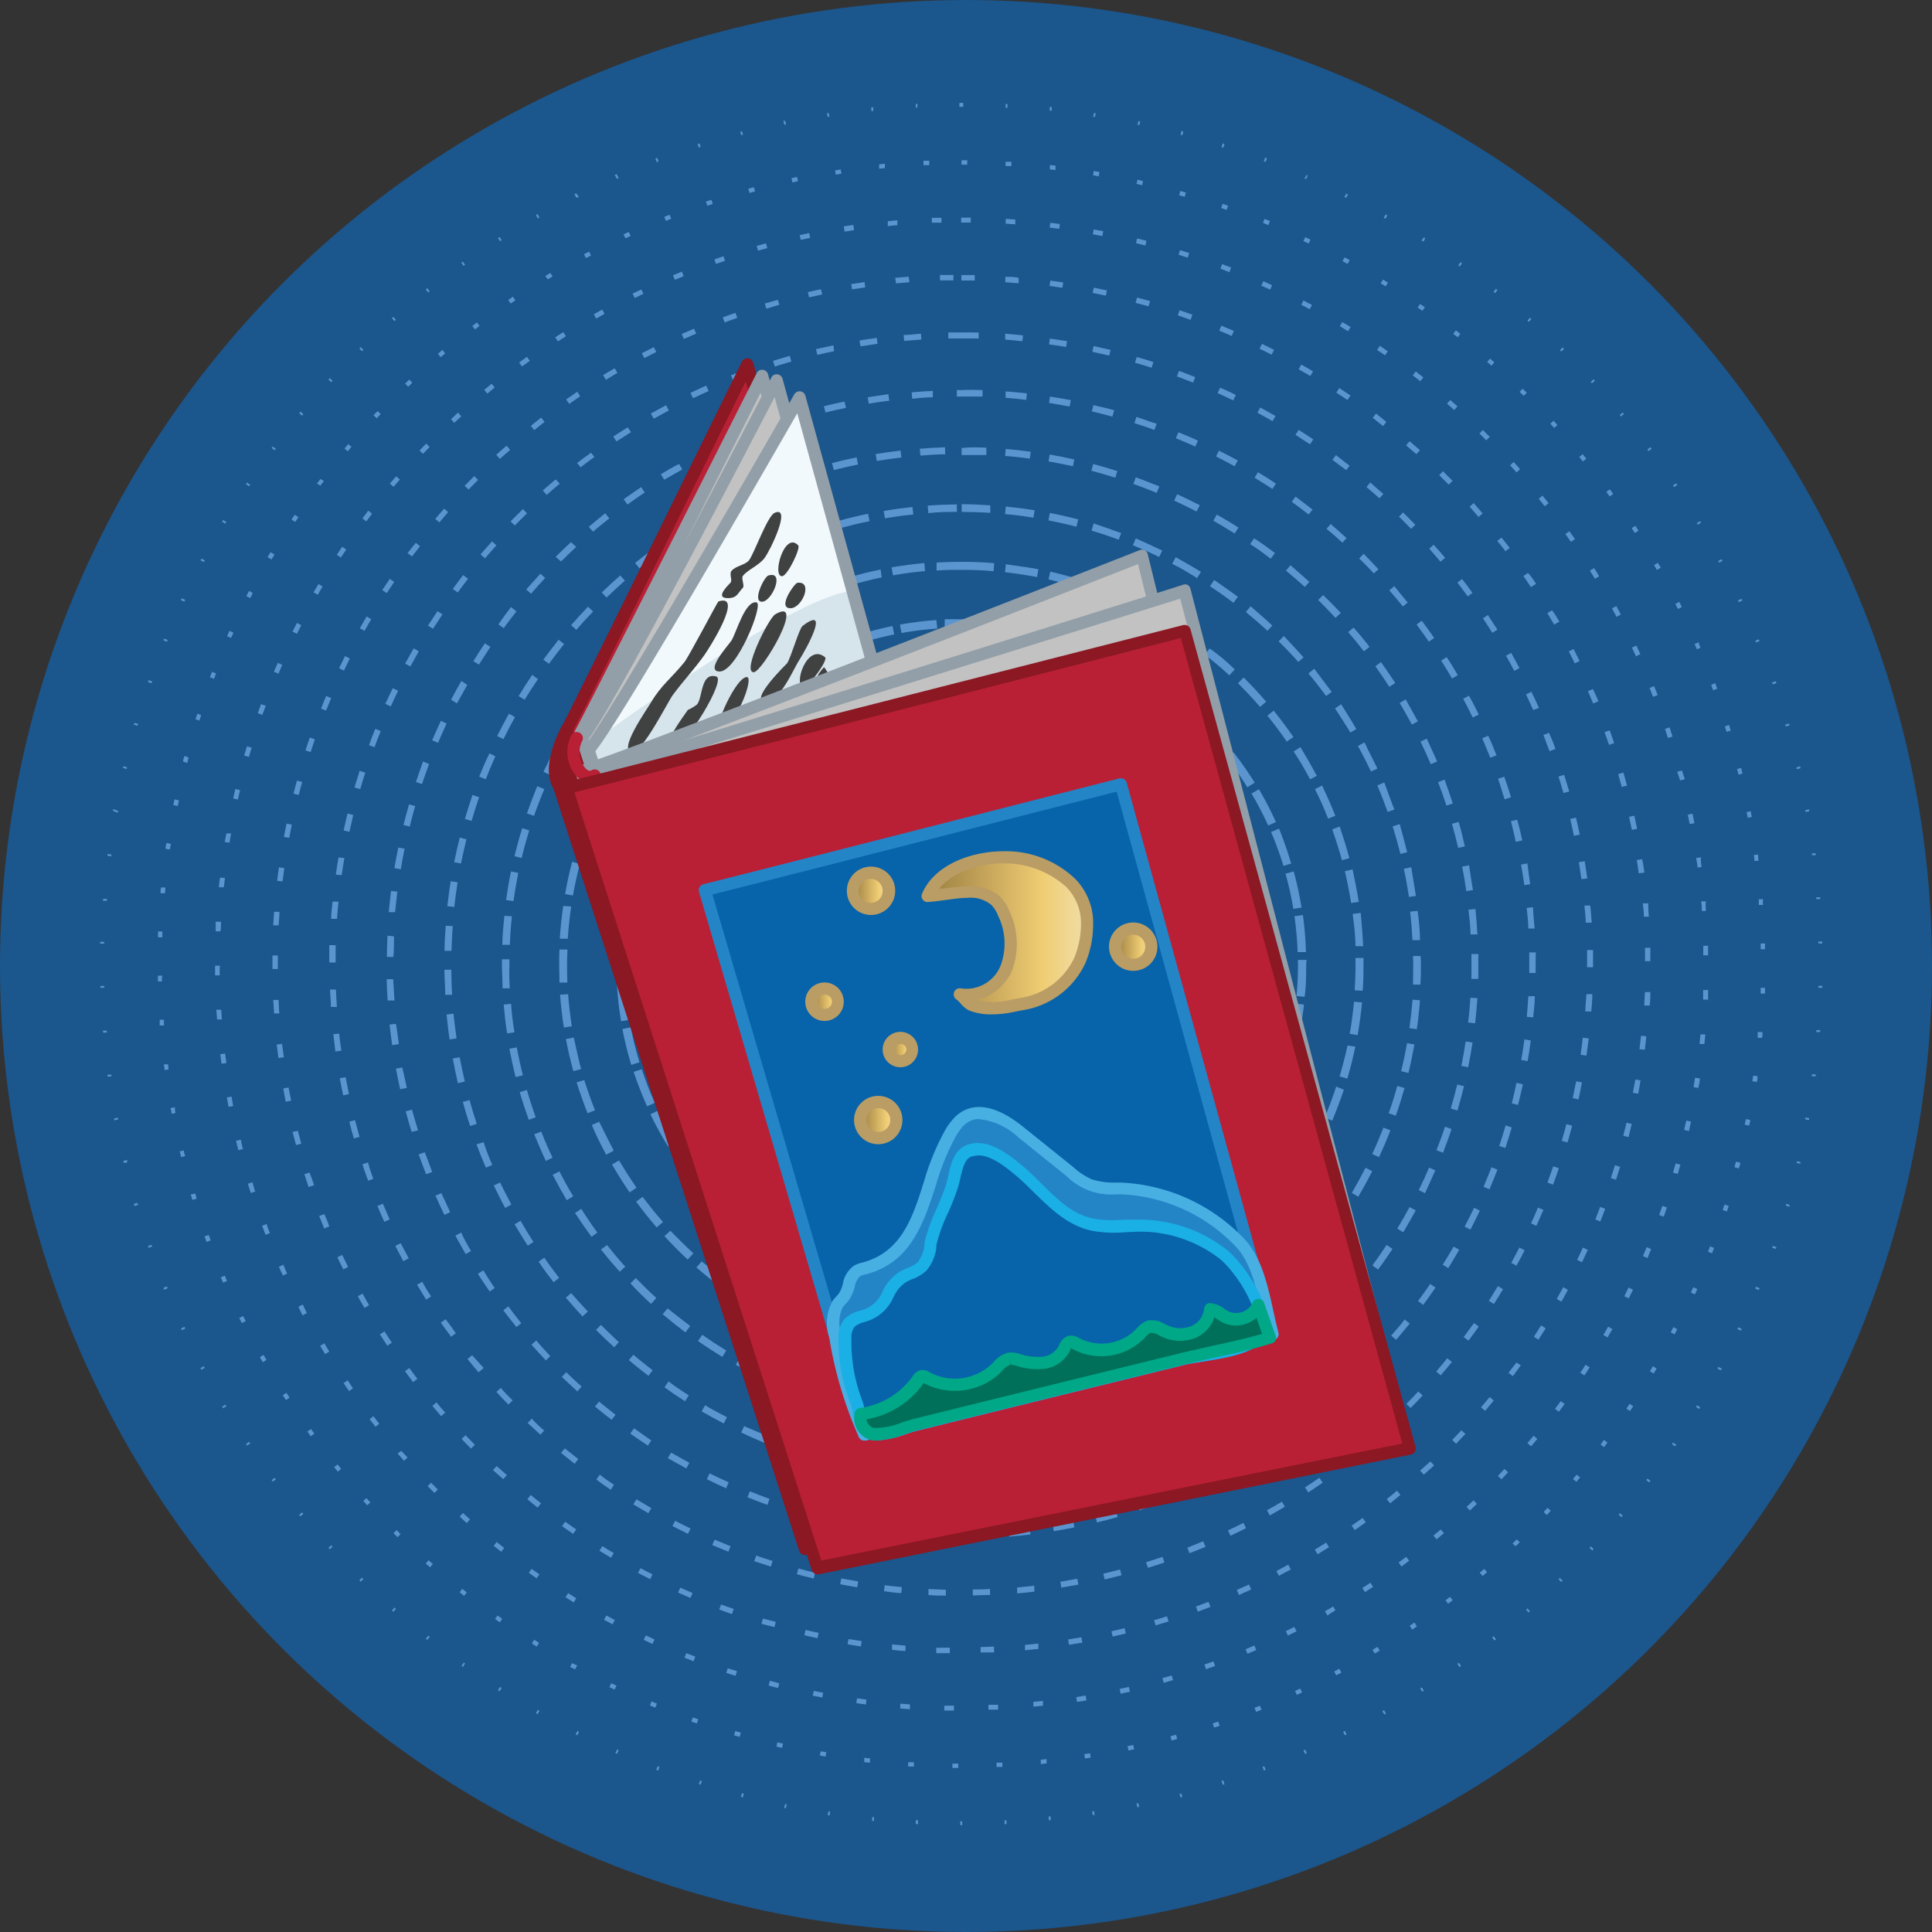 <svg xmlns="http://www.w3.org/2000/svg" xmlns:xlink="http://www.w3.org/1999/xlink" viewBox="0 0 187.76 187.76"><rect x="0" y="0" width="187.76" height="187.76" fill="#333333" stroke="none"/><defs><style>.cls-1{fill:#1b568d;}.cls-2{fill:#5b95cf;}.cls-3{fill:#b92035;}.cls-4{fill:#8b1823;}.cls-5{fill:#c2c2c2;}.cls-6{fill:#929fa8;}.cls-7{fill:#f2f9fd;}.cls-8{fill:#d6e4ec;}.cls-9{fill:#404141;}.cls-10{fill:#0763aa;}.cls-11{fill:#2384c6;}.cls-12{fill:#47afe2;}.cls-13{fill:#1aafe5;}.cls-14{fill:#00705a;}.cls-15{fill:#00a887;}.cls-16{fill:url(#New_Gradient_Swatch_8);}.cls-17{fill:#ba9d65;}.cls-18{fill:url(#New_Gradient_Swatch_8-2);}.cls-19{fill:url(#New_Gradient_Swatch_8-3);}.cls-20{fill:url(#New_Gradient_Swatch_8-4);}.cls-21{fill:url(#New_Gradient_Swatch_8-5);}.cls-22{fill:url(#New_Gradient_Swatch_8-6);}</style><linearGradient id="New_Gradient_Swatch_8" x1="90.15" y1="90.66" x2="105.64" y2="90.66" gradientUnits="userSpaceOnUse"><stop offset="0" stop-color="#988040"/><stop offset="0.33" stop-color="#c2a158"/><stop offset="0.72" stop-color="#efcd73"/><stop offset="1" stop-color="#f0dea8"/></linearGradient><linearGradient id="New_Gradient_Swatch_8-2" x1="78.88" y1="97.35" x2="81.44" y2="97.35" xlink:href="#New_Gradient_Swatch_8"/><linearGradient id="New_Gradient_Swatch_8-3" x1="86.37" y1="102" x2="88.62" y2="102" xlink:href="#New_Gradient_Swatch_8"/><linearGradient id="New_Gradient_Swatch_8-4" x1="83.61" y1="108.85" x2="87.11" y2="108.85" xlink:href="#New_Gradient_Swatch_8"/><linearGradient id="New_Gradient_Swatch_8-5" x1="82.86" y1="86.57" x2="86.37" y2="86.57" xlink:href="#New_Gradient_Swatch_8"/><linearGradient id="New_Gradient_Swatch_8-6" x1="108.39" y1="92.01" x2="111.89" y2="92.01" xlink:href="#New_Gradient_Swatch_8"/></defs><g id="Layer_2" data-name="Layer 2"><g id="Layer_2-2" data-name="Layer 2"><circle class="cls-1" cx="93.88" cy="93.88" r="93.88"/><path class="cls-2" d="M115.79,93.69A22.37,22.37,0,1,1,93.42,71.33,22.4,22.4,0,0,1,115.79,93.69ZM72,93.69A21.44,21.44,0,1,0,93.42,72.26,21.47,21.47,0,0,0,72,93.69Z"/><path class="cls-2" d="M121.36,93.69a27.87,27.87,0,0,1-.25,3.77l-.87-.11a27.89,27.89,0,0,0,.24-3.66v-.2h.88Zm0-.58-.89,0a26,26,0,0,0-.35-3.85l.87-.14A27.64,27.64,0,0,1,121.36,93.11Zm-.3,4.73a28.76,28.76,0,0,1-.87,3.89l-.85-.25a25.65,25.65,0,0,0,.84-3.77Zm-.13-9.08-.87.16a25.3,25.3,0,0,0-1-3.74l.84-.28A27.29,27.29,0,0,1,120.93,88.76Zm-.85,13.33a27,27,0,0,1-1.47,3.71l-.79-.38a29.11,29.11,0,0,0,1.42-3.59Zm-.25-17.55-.83.29a27.13,27.13,0,0,0-1.53-3.55l.79-.4A28.79,28.79,0,0,1,119.83,84.54Zm-1.39,21.6a27.71,27.71,0,0,1-2,3.44l-.72-.51a26.3,26.3,0,0,0,2-3.32Zm-.36-25.6-.78.42a27.11,27.11,0,0,0-2-3.27l.71-.52A28,28,0,0,1,118.08,80.54Zm-1.89,29.35a27.5,27.5,0,0,1-2.53,3.07l-.64-.61a29.14,29.14,0,0,0,2.46-3Zm-.46-33-.7.53a28.15,28.15,0,0,0-2.54-2.91l.62-.63A28.82,28.82,0,0,1,115.73,76.87Zm-2.34,36.37a28.82,28.82,0,0,1-3,2.64l-.54-.7a27,27,0,0,0,2.89-2.56Zm-.55-39.64-.62.63a28.16,28.16,0,0,0-3-2.48l.52-.71A28.81,28.81,0,0,1,112.84,73.6Zm-2.73,42.51a28.61,28.61,0,0,1-3.36,2.15l-.42-.78a26.34,26.34,0,0,0,3.25-2.08Zm-.64-45.29-.51.72a27,27,0,0,0-3.3-2l.4-.79A26.86,26.86,0,0,1,109.47,70.82Zm-3,47.62a28.78,28.78,0,0,1-3.65,1.59l-.3-.83a27.12,27.12,0,0,0,3.54-1.55Zm-.71-49.85-.38.8a26.3,26.3,0,0,0-3.58-1.45l.27-.84A28.75,28.75,0,0,1,105.71,68.59Zm-3.3,51.57a28.44,28.44,0,0,1-3.86,1l-.16-.87a27.08,27.08,0,0,0,3.74-1ZM101.65,67l-.26.85A26.64,26.64,0,0,0,97.63,67l.14-.87A26.94,26.94,0,0,1,101.65,67Zm-3.47,54.25a27.67,27.67,0,0,1-4,.4l0-.89a25.88,25.88,0,0,0,3.84-.38ZM97.39,66l-.12.87a27.47,27.47,0,0,0-3.85-.27h-.81l0-.88h.84A27.59,27.59,0,0,1,97.39,66Zm-3.56,55.6h-.41a28.4,28.4,0,0,1-3.57-.23l.12-.87a28.15,28.15,0,0,0,3.45.22h.4Zm-1.59-55a27,27,0,0,0-3.83.43l-.17-.86a26.24,26.24,0,0,1,4-.45ZM89.6,120.49l-.12.87a27.07,27.07,0,0,1-3.9-.84l.25-.84A26.91,26.91,0,0,0,89.6,120.49ZM88,67.17a26.49,26.49,0,0,0-3.71,1l-.3-.83a27,27,0,0,1,3.84-1.07Zm-2.56,52.4-.26.84A26.24,26.24,0,0,1,81.5,119l.37-.79A27.71,27.71,0,0,0,85.48,119.57ZM84,68.32a28.44,28.44,0,0,0-3.51,1.6l-.42-.77a26.82,26.82,0,0,1,3.62-1.65ZM81.54,118l-.39.79a28,28,0,0,1-3.44-2l.49-.73A29.3,29.3,0,0,0,81.54,118ZM80.15,70.1a27.59,27.59,0,0,0-3.22,2.13l-.54-.7a28.19,28.19,0,0,1,3.33-2.2ZM77.9,115.87l-.51.72a28.56,28.56,0,0,1-3.09-2.52l.6-.64A28,28,0,0,0,77.9,115.87ZM76.64,72.46a28,28,0,0,0-2.85,2.6l-.64-.61a28.76,28.76,0,0,1,2.95-2.68Zm-2,40.72-.61.63a26.73,26.73,0,0,1-2.67-3l.7-.54A25.92,25.92,0,0,0,74.64,113.18Zm-1.1-37.85a27.87,27.87,0,0,0-2.41,3l-.73-.5a28.5,28.5,0,0,1,2.49-3.11ZM71.83,110l-.7.53A28.07,28.07,0,0,1,69,107.21l.77-.43A27.6,27.6,0,0,0,71.83,110Zm-.91-31.37A27,27,0,0,0,69,82l-.8-.38a26.9,26.9,0,0,1,2-3.46Zm-1.37,27.81-.78.42a28.2,28.2,0,0,1-1.62-3.64l.83-.3A27.74,27.74,0,0,0,69.55,106.46Zm-.7-24.12A27.08,27.08,0,0,0,67.48,86l-.84-.26A28,28,0,0,1,68.05,82Zm-1,20.25-.83.29A29.52,29.52,0,0,1,66,99l.87-.16A26.51,26.51,0,0,0,67.85,102.59ZM67.38,86.3a26.68,26.68,0,0,0-.78,3.78L65.72,90a28.72,28.72,0,0,1,.81-3.9Zm-.6,12.21-.86.15a27.56,27.56,0,0,1-.43-4l.88,0A29.08,29.08,0,0,0,66.78,98.51Zm-.23-8.07a27.73,27.73,0,0,0-.19,3.86l-.88,0a29.39,29.39,0,0,1,.19-4Z"/><path class="cls-2" d="M126.94,93.69c0,1.06,0,2.13-.15,3.18L126,96.8a31.59,31.59,0,0,0,.14-3.51h.84Zm0-1.16-.83,0a34,34,0,0,0-.31-3.49l.82-.11A32.83,32.83,0,0,1,126.92,92.53Zm-.21,5.1a32.73,32.73,0,0,1-.61,3.54l-.81-.19a30.68,30.68,0,0,0,.59-3.45Zm-.22-9.43-.82.13a30.69,30.69,0,0,0-.76-3.42l.8-.22A34.88,34.88,0,0,1,126.49,88.2Zm-.57,13.71a34.81,34.81,0,0,1-1.06,3.43l-.78-.29c.4-1.09.75-2.22,1-3.35Zm-.42-18-.79.24a32.36,32.36,0,0,0-1.2-3.29l.77-.33A34.06,34.06,0,0,1,125.5,84Zm-.91,22.09a33.31,33.31,0,0,1-1.51,3.27l-.73-.39a30.62,30.62,0,0,0,1.46-3.19ZM124,79.89l-.75.34a34,34,0,0,0-1.62-3.11l.72-.42A34.35,34.35,0,0,1,124,79.89ZM122.72,110a33.23,33.23,0,0,1-1.92,3l-.67-.48a32.75,32.75,0,0,0,1.86-3Zm-.79-33.93-.71.44a31.59,31.59,0,0,0-2-2.88l.66-.51A34.67,34.67,0,0,1,121.93,76.05Zm-1.57,37.59a33.65,33.65,0,0,1-2.29,2.77l-.61-.56a33.62,33.62,0,0,0,2.23-2.7Zm-1-41.13-.65.53a32.23,32.23,0,0,0-2.35-2.6l.58-.59A35.82,35.82,0,0,1,119.4,72.51ZM117.55,117a33.75,33.75,0,0,1-2.63,2.45l-.54-.64a30.55,30.55,0,0,0,2.57-2.39Zm-1.11-47.63-.58.6a32.29,32.29,0,0,0-2.67-2.27l.5-.66A32,32,0,0,1,116.44,69.33Zm-2.11,50.56a33,33,0,0,1-2.92,2.09l-.45-.7a31.48,31.48,0,0,0,2.85-2Zm-1.24-53.34-.49.67a32.87,32.87,0,0,0-2.95-1.9l.42-.73C111.1,65.19,112.12,65.85,113.09,66.55Zm-2.32,55.83a35.79,35.79,0,0,1-3.17,1.7l-.36-.76a32.83,32.83,0,0,0,3.1-1.65ZM109.4,64.22,109,65a34,34,0,0,0-3.17-1.5l.32-.77A33.06,33.06,0,0,1,109.4,64.22Zm-2.49,60.17a33.3,33.3,0,0,1-3.37,1.27l-.25-.8a31.51,31.51,0,0,0,3.28-1.23Zm-1.46-62-.3.77a34.94,34.94,0,0,0-3.33-1.08l.21-.8A34.09,34.09,0,0,1,105.45,62.4Zm-2.63,63.48a34.85,34.85,0,0,1-3.5.82l-.15-.82c1.15-.21,2.3-.48,3.42-.8ZM101.3,61.1l-.2.81a33.24,33.24,0,0,0-3.45-.63l.11-.83C99,60.61,100.14,60.83,101.3,61.1Zm-2.73,65.72a35.67,35.67,0,0,1-3.57.36l0-.83a34.08,34.08,0,0,0,3.49-.35ZM97,60.36l-.09.83a33.89,33.89,0,0,0-3.5-.18c-.53,0-1.07,0-1.6,0l0-.83c.55,0,1.1,0,1.64,0A35.82,35.82,0,0,1,97,60.36ZM94.24,127.2h-.82c-.93,0-1.86,0-2.77-.11l.06-.83c.9.07,1.81.11,2.71.11h.8ZM91.09,61.09a30.91,30.91,0,0,0-3.48.43l-.15-.82A33.14,33.14,0,0,1,91,60.26ZM90,126.2l-.09.83a30.5,30.5,0,0,1-3.55-.57l.18-.81A30.76,30.76,0,0,0,90,126.2Zm-3.1-64.54a33.08,33.08,0,0,0-3.39.88l-.25-.79a34.89,34.89,0,0,1,3.48-.91ZM85.8,125.49l-.2.81a34,34,0,0,1-3.44-1l.27-.78A32.61,32.61,0,0,0,85.8,125.49Zm-3-62.72a31.58,31.58,0,0,0-3.25,1.32l-.35-.75A30.93,30.93,0,0,1,82.52,62Zm-1.05,61.46-.3.78a35.58,35.58,0,0,1-3.28-1.46l.38-.74A30.51,30.51,0,0,0,81.74,124.23ZM78.88,64.41a32.74,32.74,0,0,0-3,1.73l-.45-.7a32.19,32.19,0,0,1,3.13-1.77Zm-1,58.05-.39.73a34.54,34.54,0,0,1-3.07-1.88l.47-.68A32.76,32.76,0,0,0,77.88,122.46ZM75.21,66.54a32,32,0,0,0-2.8,2.11L71.87,68a35.43,35.43,0,0,1,2.88-2.16Zm-.92,53.66-.49.68a33.73,33.73,0,0,1-2.8-2.26l.56-.62A32,32,0,0,0,74.29,120.2ZM71.85,69.13a32.25,32.25,0,0,0-2.51,2.45L68.73,71a32,32,0,0,1,2.57-2.51ZM71,117.5l-.57.6A32.22,32.22,0,0,1,68,115.5l.64-.54A30.53,30.53,0,0,0,71,117.5ZM68.85,72.13a32.11,32.11,0,0,0-2.17,2.76L66,74.41a35.9,35.9,0,0,1,2.22-2.83Zm-.73,42.27-.64.52A33.6,33.6,0,0,1,65.35,112l.7-.46A32.05,32.05,0,0,0,68.12,114.4ZM66.26,75.5a33.7,33.7,0,0,0-1.8,3l-.73-.39A31.06,31.06,0,0,1,65.57,75ZM65.65,111l-.71.44a35.75,35.75,0,0,1-1.73-3.15l.75-.36A32.69,32.69,0,0,0,65.65,111ZM64.13,79.17a30.63,30.63,0,0,0-1.39,3.22L62,82.1a33.12,33.12,0,0,1,1.42-3.3Zm-.48,28-.76.35c-.49-1.09-.93-2.22-1.31-3.35l.79-.26A35,35,0,0,0,63.65,107.21ZM62.49,83.08a33.31,33.31,0,0,0-1,3.38l-.81-.18c.27-1.17.6-2.33,1-3.46Zm-.34,20.16-.8.25a32.9,32.9,0,0,1-.86-3.49l.82-.16A30.13,30.13,0,0,0,62.15,103.24Zm-.77-16.06a33.73,33.73,0,0,0-.51,3.47L60,90.57A34.89,34.89,0,0,1,60.56,87Zm-.2,11.93-.82.14a33,33,0,0,1-.4-3.57l.83-.05A31.13,31.13,0,0,0,61.18,99.11Zm-.37-7.72a34,34,0,0,0-.06,3.5l-.83,0A35.79,35.79,0,0,1,60,91.33Z"/><path class="cls-2" d="M132.51,93.69c0,.87,0,1.74-.08,2.6l-.78-.05c.07-1,.1-2.1.08-3.14h.78Zm0-1.74-.78,0c0-1-.14-2.1-.27-3.13l.78-.1C132.34,89.81,132.43,90.89,132.48,92Zm-.14,5.47c-.1,1.06-.25,2.13-.43,3.18l-.77-.13c.18-1,.32-2.08.42-3.12Zm-.29-9.78-.77.12c-.16-1-.37-2.07-.61-3.09l.75-.18C131.67,85.52,131.88,86.58,132.05,87.64Zm-.36,14.07c-.22,1.05-.48,2.1-.78,3.12l-.75-.22c.29-1,.55-2,.77-3Zm-.55-18.32-.75.21c-.28-1-.6-2-.95-3l.73-.27C130.53,81.33,130.86,82.36,131.14,83.39Zm-.57,22.52c-.34,1-.71,2-1.13,3l-.72-.31c.41-1,.78-2,1.11-3Zm-.8-26.64-.73.29c-.38-1-.81-1.94-1.28-2.87l.7-.35C128.94,77.3,129.38,78.28,129.77,79.27ZM129,110c-.44,1-.93,1.93-1.46,2.86l-.68-.38c.52-.92,1-1.86,1.43-2.81Zm-1-34.62-.68.36c-.49-.92-1-1.83-1.6-2.71l.66-.42C126.9,73.47,127.44,74.4,127.94,75.34Zm-1,38.46c-.54.91-1.14,1.82-1.76,2.68l-.63-.45c.61-.85,1.19-1.74,1.73-2.63ZM125.7,71.63l-.65.44c-.59-.86-1.22-1.71-1.88-2.52l.61-.49C124.45,69.88,125.09,70.75,125.7,71.63Zm-1.19,45.76c-.64.85-1.33,1.68-2.05,2.47l-.57-.52c.69-.78,1.37-1.59,2-2.42Zm-1.46-49.2-.59.51c-.68-.79-1.41-1.57-2.15-2.3l.55-.56C121.62,66.59,122.35,67.38,123.05,68.19Zm-1.36,52.5c-.73.77-1.51,1.52-2.31,2.23l-.51-.58c.78-.7,1.54-1.43,2.26-2.19ZM120,65.06l-.53.57c-.77-.71-1.57-1.4-2.39-2l.48-.61C118.44,63.63,119.26,64.33,120,65.06Zm-1.51,58.6c-.82.69-1.67,1.35-2.54,2l-.45-.64q1.27-.9,2.49-1.92ZM116.7,62.28l-.47.63c-.84-.62-1.71-1.22-2.6-1.77l.41-.66C115,61,115.84,61.65,116.7,62.28Zm-1.65,64c-.88.59-1.81,1.15-2.74,1.67l-.38-.68c.92-.51,1.82-1.06,2.69-1.64Zm-2-66.37-.39.67c-.9-.52-1.84-1-2.78-1.47l.33-.7C111.2,58.85,112.15,59.35,113.07,59.89Zm-1.76,68.57c-.94.49-1.92.94-2.9,1.35l-.3-.72c1-.4,1.92-.84,2.85-1.32ZM109.2,57.92l-.31.71c-1-.42-2-.81-2.93-1.15l.25-.74C107.22,57.09,108.23,57.48,109.2,57.92Zm-1.84,72.31c-1,.38-2,.72-3,1l-.21-.75c1-.29,2-.63,3-1Zm-2.23-73.85-.23.75c-1-.31-2-.59-3-.82l.17-.76C103.07,55.78,104.12,56.07,105.13,56.38Zm-1.91,75.17c-1,.27-2.09.49-3.14.67l-.13-.77c1-.17,2.07-.39,3.08-.66Zm-2.3-76.23-.14.76c-1-.19-2.07-.35-3.11-.47l.08-.77C98.81,55,99.88,55.12,100.92,55.32ZM99,132.4c-1,.15-2.12.26-3.19.32l0-.78c1-.06,2.1-.17,3.13-.31ZM96.62,54.73l-.06.78c-1-.09-2.09-.13-3.14-.13-.8,0-1.6,0-2.4.07l0-.78c.8-.05,1.62-.07,2.44-.07C94.49,54.6,95.57,54.64,96.62,54.73Zm-2,78-1.22,0c-.66,0-1.33,0-2,0l0-.78c.64,0,1.3,0,2,0l1.19,0Zm-4.28-.88-.06.78c-1.06-.09-2.14-.22-3.19-.39l.13-.77C88.27,131.68,89.32,131.81,90.36,131.89Zm-.44-76.35c-1,.09-2.09.23-3.12.41l-.13-.77c1-.18,2.11-.32,3.18-.42Zm-3.78,75.78-.14.77c-1-.21-2.1-.45-3.13-.74l.21-.75C84.09,130.88,85.12,131.12,86.14,131.32Zm-.43-75.17c-1,.21-2,.47-3,.76l-.22-.75c1-.3,2.07-.56,3.11-.77ZM82,130.28l-.23.75c-1-.32-2-.68-3-1.08l.29-.73C80,129.62,81,130,82,130.28Zm-.43-73c-1,.32-2,.69-2.94,1.09l-.3-.72c1-.41,2-.79,3-1.11ZM78,128.79l-.32.72c-1-.43-1.94-.91-2.88-1.41l.37-.69C76.12,127.91,77.07,128.37,78,128.79Zm-.4-70c-.95.43-1.89.91-2.81,1.41l-.37-.68c.93-.52,1.89-1,2.86-1.44Zm-3.4,68.1-.39.67c-.92-.53-1.83-1.11-2.71-1.72l.45-.64C72.43,125.77,73.33,126.34,74.23,126.87Zm-.37-66.13c-.89.53-1.78,1.11-2.63,1.71l-.45-.63c.87-.62,1.77-1.21,2.69-1.75Zm-3.19,63.79-.46.63c-.86-.64-1.7-1.31-2.5-2l.51-.59C69,123.25,69.83,123.91,70.67,124.53Zm-.34-61.42c-.83.63-1.65,1.3-2.42,2l-.52-.58c.79-.71,1.62-1.4,2.47-2Zm-2.94,58.7-.53.58c-.78-.73-1.54-1.49-2.26-2.28l.58-.52C65.88,120.35,66.63,121.11,67.39,121.81Zm-.3-55.95c-.76.72-1.5,1.48-2.2,2.25l-.58-.52c.71-.79,1.47-1.57,2.24-2.3Zm-2.65,52.9-.59.51c-.7-.81-1.37-1.65-2-2.51l.63-.46C63.09,117.14,63.75,118,64.44,118.76ZM64.16,69c-.67.8-1.32,1.63-1.93,2.48L61.6,71c.62-.87,1.28-1.72,2-2.53Zm-2.32,46.44-.65.44c-.6-.87-1.18-1.79-1.71-2.71l.68-.39C60.68,113.64,61.24,114.53,61.84,115.39Zm-.24-43C61,73.21,60.46,74.12,60,75l-.68-.38c.52-.93,1.08-1.85,1.68-2.74Zm-2,39.41-.69.37c-.5-.94-1-1.91-1.39-2.89l.71-.31C58.67,109.89,59.13,110.84,59.62,111.76ZM59.42,76c-.48.92-.93,1.88-1.34,2.84l-.72-.3c.42-1,.88-2,1.37-2.9Zm-1.59,31.9-.73.29c-.39-1-.75-2-1.06-3l.74-.23C57.09,105.94,57.44,106.94,57.83,107.91Zm-.16-28c-.38,1-.72,2-1,3l-.74-.22c.3-1,.64-2.05,1-3Zm-1.2,24-.75.2c-.28-1-.53-2.07-.72-3.12l.76-.15C56,101.84,56.2,102.87,56.47,103.88Zm-.11-19.94c-.27,1-.49,2-.68,3.07l-.76-.14c.18-1.05.41-2.1.68-3.13Zm-.79,15.78-.77.12c-.16-1-.29-2.12-.37-3.19l.78-.05C55.29,97.64,55.41,98.69,55.57,99.72ZM55.51,88.1c-.15,1-.26,2.09-.33,3.13l-.78,0c.07-1.06.18-2.14.34-3.19Zm-.37,7.39-.77,0c0-1.06-.06-2.14,0-3.21l.78,0C55.09,93.39,55.1,94.45,55.14,95.49Z"/><path class="cls-2" d="M138.09,93.69c0,.67,0,1.35-.05,2l-.72,0c0-.92.05-1.85,0-2.78h.73C138.09,93.15,138.09,93.42,138.09,93.69ZM138,91.37l-.73,0c-.05-.92-.12-1.86-.23-2.77l.73-.08C137.9,89.49,138,90.43,138,91.37ZM138,97.21c-.07.94-.17,1.88-.31,2.81l-.72-.1c.13-.92.23-1.85.31-2.77Zm-.35-10.15-.72.11c-.14-.91-.3-1.83-.5-2.74l.72-.15C137.29,85.2,137.46,86.13,137.6,87.06Zm-.19,14.45c-.17.93-.36,1.86-.58,2.77l-.71-.18c.22-.89.41-1.81.57-2.72Zm-.66-18.7-.7.18c-.23-.9-.48-1.8-.76-2.68l.69-.22C136.27,81,136.53,81.9,136.75,82.81Zm-.3,22.93c-.26.9-.54,1.81-.85,2.69l-.69-.24c.31-.87.59-1.76.83-2.65Zm-.95-27.08-.69.25c-.31-.87-.65-1.74-1-2.58l.67-.29C134.83,76.9,135.18,77.78,135.5,78.66Zm-.42,31.19c-.34.88-.72,1.76-1.11,2.61l-.66-.31c.39-.84.75-1.7,1.09-2.56Zm-1.23-35.18-.66.31c-.4-.84-.82-1.67-1.27-2.48l.64-.35C133,73,133.45,73.82,133.85,74.67Zm-.54,39.15c-.42.83-.88,1.67-1.36,2.48l-.62-.37c.46-.8.91-1.62,1.33-2.44Zm-1.5-43-.62.37c-.48-.79-1-1.58-1.5-2.34l.6-.41C130.82,69.24,131.33,70,131.81,70.85Zm-.64,46.74c-.51.79-1,1.58-1.59,2.34l-.59-.43c.54-.75,1.07-1.52,1.56-2.3Zm-1.75-50.35-.59.43c-.55-.74-1.12-1.48-1.72-2.19l.56-.46C128.27,65.74,128.86,66.48,129.42,67.24Zm-.75,53.89c-.58.74-1.18,1.48-1.81,2.18l-.54-.48c.61-.7,1.21-1.42,1.77-2.14Zm-2-57.25-.54.48c-.61-.68-1.26-1.36-1.92-2l.51-.52C125.4,62.49,126.06,63.18,126.68,63.88Zm-.84,60.54c-.64.68-1.32,1.35-2,2l-.49-.53c.67-.63,1.34-1.29,2-2Zm-2.2-63.63-.5.54c-.68-.62-1.38-1.23-2.1-1.82l.46-.56C122.23,59.54,123,60.16,123.64,60.79Zm-.93,66.63c-.71.61-1.44,1.22-2.19,1.78l-.44-.57c.73-.56,1.46-1.16,2.15-1.76ZM120.31,58l-.44.58c-.74-.56-1.5-1.1-2.28-1.61l.41-.6C118.78,56.9,119.56,57.45,120.31,58Zm-1,72.08c-.76.54-1.55,1.07-2.35,1.57l-.39-.62c.79-.49,1.57-1,2.32-1.54Zm-2.59-74.52-.38.62c-.79-.48-1.6-1-2.42-1.38l.34-.65C115.1,54.61,115.92,55.09,116.72,55.58Zm-1,76.86c-.82.47-1.65.91-2.49,1.33l-.33-.66c.83-.4,1.65-.84,2.45-1.3Zm-2.75-78.95-.32.66c-.83-.41-1.69-.79-2.54-1.14l.27-.67C111.2,52.69,112.07,53.08,112.92,53.49Zm-1.1,80.92q-1.29.59-2.61,1.08l-.26-.68c.86-.33,1.73-.68,2.57-1.06Zm-2.9-82.62-.25.68c-.86-.32-1.75-.62-2.64-.88l.21-.7C107.14,51.16,108,51.46,108.92,51.79ZM107.79,136c-.89.3-1.8.58-2.71.83l-.18-.71c.89-.24,1.78-.51,2.66-.81Zm-3-85.52-.18.71c-.9-.24-1.81-.44-2.72-.62l.14-.72Q103.42,50.12,104.79,50.48Zm-1.17,86.71c-.91.22-1.84.4-2.77.56l-.12-.72c.91-.15,1.83-.34,2.73-.55Zm-3.07-87.6-.12.72c-.91-.15-1.83-.27-2.75-.35l.07-.73C98.68,49.32,99.63,49.44,100.55,49.59ZM99.36,138c-.93.13-1.87.22-2.81.29l0-.73c.92-.07,1.85-.16,2.76-.28ZM96.24,49.11l0,.73c-.92-.06-1.86-.09-2.78-.09V49C94.36,49,95.31,49.05,96.24,49.11ZM95,138.34l-1.62,0H92.21l0-.73h1.19c.53,0,1.07,0,1.6,0ZM93,49.75c-.93,0-1.86,0-2.78.12l-.06-.73c.94-.07,1.89-.11,2.83-.12Zm-2.27,87.81,0,.72c-.94-.05-1.89-.14-2.82-.25l.09-.73C88.9,137.41,89.83,137.5,90.75,137.56ZM88.76,50c-.92.09-1.85.22-2.76.37l-.12-.71c.93-.16,1.87-.29,2.8-.39Zm-2.25,87.1-.11.72c-.93-.15-1.86-.33-2.78-.53l.16-.71C84.68,136.78,85.6,137,86.51,137.1Zm-2-86.45c-.91.18-1.82.4-2.71.64l-.19-.7c.91-.25,1.83-.47,2.75-.66Zm-2.21,85.58-.18.7c-.91-.23-1.82-.5-2.71-.79l.22-.7C80.55,135.73,81.45,136,82.34,136.23ZM80.42,51.71c-.88.27-1.77.57-2.63.9l-.26-.68c.88-.33,1.78-.64,2.67-.92ZM78.27,135l-.25.69c-.88-.33-1.77-.68-2.63-1.06l.3-.67C76.53,134.28,77.4,134.63,78.27,135ZM76.42,53.16c-.85.36-1.7.75-2.53,1.16l-.32-.65c.84-.42,1.7-.82,2.56-1.18Zm-2.08,80.13-.32.65c-.85-.4-1.69-.85-2.51-1.31l.36-.63C72.67,132.45,73.5,132.89,74.34,133.29ZM72.58,55c-.81.44-1.62.91-2.4,1.4l-.39-.62c.79-.5,1.62-1,2.44-1.42Zm-2,76.25-.38.62c-.8-.49-1.6-1-2.37-1.55l.42-.6C69,130.25,69.8,130.77,70.59,131.25Zm-1.66-74c-.76.52-1.52,1.06-2.25,1.62l-.45-.57c.75-.58,1.52-1.13,2.3-1.65Zm-1.87,71.65-.44.59c-.75-.57-1.49-1.16-2.21-1.77l.48-.56C65.59,127.71,66.32,128.3,67.06,128.85Zm-1.54-69.1c-.72.58-1.42,1.2-2.1,1.83l-.49-.53c.68-.64,1.4-1.27,2.12-1.87Zm-1.75,66.38-.49.54c-.69-.64-1.37-1.3-2-2l.52-.51C62.42,124.85,63.09,125.51,63.77,126.13ZM62.36,62.61c-.65.65-1.3,1.33-1.91,2l-.54-.48c.62-.71,1.27-1.4,1.93-2.06ZM60.77,123.1l-.54.49c-.63-.69-1.24-1.42-1.83-2.16L59,121C59.55,121.7,60.15,122.42,60.77,123.1ZM59.49,65.77c-.59.71-1.16,1.45-1.7,2.2l-.59-.43c.55-.76,1.13-1.51,1.73-2.24Zm-1.42,54-.58.43c-.56-.76-1.1-1.54-1.61-2.32l.61-.4C57,118.29,57.52,119.06,58.07,119.81ZM56.94,69.19c-.52.76-1,1.56-1.48,2.35l-.63-.36c.47-.81,1-1.62,1.51-2.4Zm-1.23,47.07-.63.38c-.48-.81-.94-1.64-1.37-2.47l.65-.33C54.78,114.65,55.23,115.47,55.71,116.26Zm-1-43.42c-.44.81-.86,1.65-1.24,2.49L52.82,75c.4-.85.82-1.7,1.27-2.53Zm-1,39.67-.66.31c-.4-.84-.78-1.72-1.13-2.58l.68-.27C52.93,110.82,53.3,111.68,53.7,112.51Zm-.81-35.82c-.36.85-.7,1.73-1,2.6l-.69-.24c.31-.89.65-1.78,1-2.64Zm-.83,31.89-.68.25c-.32-.89-.62-1.79-.88-2.69l.7-.21C51.46,106.82,51.75,107.71,52.06,108.58ZM51.43,80.7c-.27.89-.52,1.79-.74,2.69L50,83.21c.22-.91.47-1.83.75-2.72Zm-.61,23.8-.71.18c-.23-.91-.43-1.84-.61-2.76l.72-.13C50.39,102.69,50.59,103.61,50.82,104.5Zm-.45-19.67c-.18.91-.34,1.83-.47,2.74l-.72-.1c.13-.93.29-1.87.48-2.78ZM50,100.32l-.72.11c-.14-.92-.25-1.87-.33-2.8l.72-.07C49.73,98.48,49.84,99.41,50,100.32Zm-.25-11.27c-.1.91-.17,1.85-.2,2.77l-.73,0c0-.94.11-1.89.2-2.82Zm-.18,7-.73,0c0-.8-.06-1.61-.06-2.42v-.4h.73v.4C49.48,94.49,49.5,95.29,49.54,96.08Z"/><path class="cls-2" d="M143.67,93.69c0,.48,0,1,0,1.44l-.67,0c0-.8,0-1.61,0-2.41h.68C143.66,93,143.67,93.36,143.67,93.69Zm-.09-2.88-.67,0c0-.8-.11-1.61-.2-2.4l.68-.07C143.47,89.17,143.54,90,143.58,90.81Zm0,6.2c-.06.82-.13,1.63-.22,2.44l-.68-.08c.1-.79.17-1.6.22-2.4Zm-.41-10.51-.67.1c-.11-.8-.25-1.6-.4-2.38l.67-.13C142.9,84.88,143,85.7,143.15,86.5Zm-.06,14.82c-.12.8-.27,1.61-.43,2.4l-.66-.13c.16-.78.3-1.58.42-2.38Zm-.73-19.07-.67.15q-.27-1.17-.6-2.34l.65-.18C142,80.66,142.17,81.46,142.36,82.25Zm-.1,23.31c-.2.79-.41,1.59-.64,2.37l-.65-.2c.23-.76.44-1.55.63-2.33Zm-1.07-27.48-.64.21c-.25-.76-.52-1.53-.81-2.28l.63-.24C140.66,76.53,140.94,77.31,141.19,78.08Zm-.14,31.64c-.25.77-.54,1.55-.83,2.31l-.64-.25c.3-.75.58-1.51.83-2.28ZM139.67,74l-.62.27c-.32-.74-.65-1.48-1-2.2l.61-.29C139,72.54,139.35,73.29,139.67,74Zm-.18,39.74c-.32.74-.67,1.49-1,2.22l-.61-.3c.36-.72.7-1.46,1-2.19Zm-1.68-43.64-.6.32c-.37-.7-.77-1.41-1.18-2.1l.58-.35C137,68.7,137.43,69.42,137.81,70.13Zm-.22,47.53c-.39.72-.8,1.43-1.22,2.13l-.58-.36c.42-.68.82-1.39,1.2-2.09Zm-2-51.25-.57.37c-.44-.68-.89-1.35-1.36-2l.55-.4C134.71,65.05,135.18,65.73,135.62,66.41Zm-.26,55c-.45.68-.92,1.35-1.4,2l-.55-.4c.47-.65.94-1.32,1.38-2Zm-2.25-58.5-.53.42c-.49-.63-1-1.26-1.53-1.87l.52-.44C132.1,61.61,132.62,62.24,133.11,62.88Zm-.3,62c-.5.64-1,1.27-1.56,1.88l-.51-.44c.53-.61,1-1.23,1.54-1.86Zm-2.49-65.3-.5.47c-.55-.59-1.11-1.18-1.68-1.74l.47-.48C129.19,58.4,129.76,59,130.32,59.58ZM130,128.16c-.56.59-1.13,1.17-1.72,1.74l-.47-.49c.58-.56,1.15-1.13,1.7-1.72Zm-2.74-71.62-.45.5c-.6-.54-1.21-1.07-1.83-1.58l.43-.53C126,55.45,126.64,56,127.24,56.54Zm-.36,74.64c-.6.54-1.23,1.07-1.86,1.58l-.43-.53c.62-.5,1.24-1,1.84-1.56Zm-3-77.42-.41.54c-.64-.49-1.3-1-2-1.42l.39-.56C122.61,52.78,123.28,53.27,123.92,53.76Zm-.38,80.16c-.65.49-1.32,1-2,1.42l-.38-.57c.67-.44,1.33-.91,2-1.39Zm-3.17-82.64-.36.57c-.68-.43-1.38-.85-2.07-1.25l.33-.59C119,50.42,119.68,50.84,120.37,51.28Zm-.4,85.08c-.69.43-1.4.85-2.11,1.24l-.33-.59c.7-.39,1.4-.8,2.08-1.22Zm-3.35-87.25-.32.6c-.71-.37-1.44-.73-2.17-1.06l.29-.62C115.15,48.37,115.9,48.73,116.62,49.11Zm-.41,89.38c-.73.37-1.47.72-2.21,1l-.27-.62c.72-.32,1.45-.67,2.17-1Zm-3.52-91.22-.26.63c-.74-.31-1.5-.6-2.26-.87l.23-.64C111.17,46.66,111.94,47,112.69,47.27Zm-.41,93c-.75.31-1.53.6-2.29.86l-.23-.64c.76-.26,1.52-.55,2.26-.85Zm-3.67-94.49-.2.64c-.77-.24-1.55-.47-2.32-.67l.17-.66C107.05,45.31,107.84,45.54,108.61,45.79Zm-.41,95.94c-.78.24-1.57.46-2.36.66l-.16-.66c.77-.19,1.55-.41,2.32-.65Zm-3.77-97.07-.14.66c-.79-.17-1.58-.33-2.37-.47l.11-.67C102.83,44.32,103.64,44.48,104.43,44.66ZM104,142.82c-.79.17-1.6.32-2.4.46l-.11-.67c.79-.13,1.59-.28,2.37-.45ZM100.17,43.9l-.09.67c-.79-.11-1.6-.2-2.4-.26l.06-.68C98.55,43.7,99.37,43.79,100.17,43.9Zm-.43,99.65c-.8.1-1.62.18-2.43.24l0-.68c.8-.06,1.61-.14,2.4-.24Zm-3.88-100,0,.67c-.8,0-1.61,0-2.41,0v-.68C94.23,43.45,95.05,43.47,95.86,43.51ZM95.43,143.9c-.67,0-1.34,0-2,0H93v-.68h.43c.66,0,1.33,0,2,0ZM91.86,44.15c-.8,0-1.61.07-2.41.13l-.06-.67c.81-.07,1.63-.11,2.45-.14Zm-.73,99.06,0,.68c-.81,0-1.63-.1-2.44-.17l.07-.68C89.52,143.12,90.33,143.17,91.13,143.21ZM87.6,44.46c-.8.1-1.6.21-2.39.34l-.11-.67c.8-.13,1.61-.25,2.42-.34Zm-.72,98.37-.09.68c-.8-.11-1.62-.24-2.41-.38l.12-.67C85.29,142.6,86.09,142.73,86.88,142.83ZM83.39,45.14c-.79.16-1.58.35-2.36.54L80.86,45c.79-.2,1.59-.39,2.39-.55Zm-.71,97-.15.67c-.79-.18-1.59-.38-2.37-.59l.17-.65C81.11,141.73,81.89,141.92,82.68,142.09ZM79.24,46.18c-.76.23-1.53.48-2.29.75l-.23-.64c.77-.27,1.55-.53,2.33-.76ZM78.55,141l-.2.65c-.78-.24-1.56-.51-2.32-.79l.23-.64C77,140.49,77.79,140.75,78.55,141ZM75.21,47.58c-.74.29-1.49.61-2.22.94l-.28-.62c.74-.34,1.5-.66,2.25-.95Zm-.68,92-.26.63c-.75-.31-1.51-.64-2.24-1l.29-.61C73,138.9,73.79,139.23,74.53,139.53ZM71.32,49.31c-.72.36-1.43.74-2.13,1.13l-.33-.59c.7-.4,1.43-.78,2.16-1.15Zm-.67,88.42-.31.61c-.73-.38-1.45-.77-2.15-1.18l.34-.59C69.22,137,69.94,137.36,70.65,137.73ZM67.59,51.38c-.68.42-1.36.86-2,1.31l-.39-.57c.67-.45,1.36-.9,2.06-1.32Zm-.65,84.22-.36.58c-.69-.44-1.37-.89-2-1.36l.39-.56C65.59,134.72,66.26,135.18,66.94,135.6ZM64.05,53.76c-.64.47-1.28,1-1.91,1.47l-.42-.52c.63-.51,1.28-1,1.93-1.5Zm-.62,79.41-.41.54c-.65-.5-1.29-1-1.91-1.53l.44-.52C62.16,132.17,62.79,132.68,63.43,133.17Zm-2.7-76.74c-.6.53-1.2,1.08-1.78,1.64l-.47-.49c.58-.56,1.19-1.12,1.8-1.66Zm-.58,74-.46.5c-.6-.55-1.2-1.11-1.77-1.69l.48-.48C59,129.34,59.55,129.9,60.15,130.44Zm-2.51-71c-.55.57-1.1,1.17-1.63,1.78l-.51-.45c.54-.61,1.09-1.22,1.65-1.8Zm-.53,68.05-.5.46c-.55-.6-1.1-1.21-1.62-1.83l.52-.44C56,126.24,56.56,126.85,57.11,127.44ZM54.82,62.59c-.5.63-1,1.27-1.47,1.92l-.55-.4c.48-.66,1-1.31,1.49-1.94Zm-.48,61.6-.54.42c-.5-.64-1-1.3-1.45-2l.55-.39C53.36,122.91,53.85,123.56,54.34,124.19ZM52.28,66c-.45.66-.88,1.35-1.3,2l-.58-.35c.42-.69.87-1.39,1.32-2.06Zm-.42,54.69-.57.37c-.44-.68-.87-1.38-1.28-2.08l.58-.34C51,119.36,51.42,120.05,51.86,120.72Zm-1.81-51c-.39.7-.77,1.42-1.12,2.14l-.61-.3c.36-.72.74-1.46,1.14-2.17Zm-.36,47.38-.6.32c-.38-.71-.75-1.45-1.1-2.18l.61-.29C48.94,115.62,49.31,116.34,49.69,117.05ZM48.14,73.5c-.33.73-.64,1.48-.93,2.23l-.64-.25c.3-.75.62-1.52,1-2.26Zm-.3,39.71-.62.27c-.32-.75-.63-1.51-.91-2.27L47,111C47.22,111.72,47.52,112.47,47.84,113.21ZM46.56,77.48c-.26.75-.5,1.53-.73,2.3l-.65-.19c.23-.78.48-1.57.74-2.33Zm-.23,31.74-.64.21c-.26-.77-.5-1.56-.71-2.34l.65-.18C45.85,107.68,46.08,108.46,46.33,109.22Zm-1-27.65c-.19.78-.37,1.57-.53,2.35l-.66-.13c.16-.8.34-1.6.54-2.39Zm-.17,23.54-.66.16c-.18-.79-.35-1.6-.5-2.4l.67-.12C44.82,103.54,45,104.33,45.17,105.11Zm-.69-19.36c-.12.79-.23,1.6-.32,2.39l-.68-.07q.14-1.21.33-2.43Zm-.11,15.17-.67.1c-.12-.81-.21-1.62-.29-2.43l.67-.07C44.16,99.32,44.26,100.13,44.37,100.92ZM44,90c-.06.8-.1,1.61-.12,2.41l-.68,0c0-.81.06-1.63.12-2.44Zm-.05,6.68-.68,0c0-.81-.08-1.63-.08-2.44h.67C43.86,95.06,43.89,95.87,43.94,96.67Z"/><path class="cls-2" d="M149.24,93.69c0,.29,0,.58,0,.87h-.62c0-.68,0-1.37,0-2h.63C149.24,92.89,149.24,93.29,149.24,93.69Zm-.08,3.12c0,.69-.09,1.38-.16,2.06l-.62-.05q.09-1,.15-2Zm0-6.57-.63,0c0-.67-.1-1.36-.16-2l.62-.07C149,88.86,149.09,89.55,149.14,90.24Zm-.39,10.88c-.09.68-.19,1.37-.31,2l-.62-.11c.12-.66.22-1.34.31-2Zm0-15.19-.63.09c-.09-.67-.2-1.35-.32-2l.62-.11Q148.56,84.91,148.71,85.93ZM148,105.38c-.15.67-.3,1.34-.47,2l-.61-.15c.17-.66.32-1.33.46-2Zm-.08-23.7-.61.13c-.14-.66-.3-1.33-.47-2l.6-.15C147.64,80.33,147.8,81,147.94,81.68Zm-1,27.89c-.19.65-.4,1.32-.62,2l-.6-.2c.22-.65.43-1.3.62-2Zm-.1-32.08-.6.19c-.19-.65-.41-1.31-.63-2l.6-.2C146.44,76.17,146.65,76.84,146.85,77.49Zm-1.29,36.18c-.25.64-.51,1.29-.78,1.92l-.57-.25c.26-.62.52-1.26.77-1.9Zm-.12-40.26-.58.23c-.25-.63-.51-1.27-.78-1.89l.58-.25C144.93,72.13,145.19,72.77,145.44,73.41Zm-1.59,44.24c-.29.62-.6,1.24-.92,1.85l-.56-.29c.32-.6.62-1.22.92-1.83Zm-.13-48.19-.57.27c-.29-.61-.6-1.22-.92-1.82l.56-.3C143.11,68.22,143.42,68.84,143.72,69.46Zm-1.88,52c-.34.6-.7,1.2-1.06,1.78l-.54-.33c.36-.58.72-1.17,1.06-1.76Zm-.15-55.84-.54.32c-.34-.59-.7-1.17-1.06-1.74l.53-.34C141,64.46,141.35,65.05,141.69,65.64Zm-2.15,59.51c-.39.57-.79,1.14-1.2,1.69l-.5-.38c.4-.54.8-1.1,1.18-1.66ZM139.38,62l-.52.36c-.38-.56-.78-1.12-1.19-1.66l.5-.38C138.58,60.87,139,61.44,139.38,62ZM137,128.63c-.43.53-.88,1.07-1.32,1.58l-.48-.41c.45-.51.89-1,1.31-1.57Zm-.17-70.09-.49.4c-.43-.53-.87-1.06-1.32-1.56l.48-.42C135.91,57.48,136.35,58,136.79,58.54Zm-2.66,73.35c-.47.5-1,1-1.45,1.48l-.44-.44c.48-.48,1-1,1.43-1.47Zm-.19-76.59-.46.43c-.46-.49-.95-1-1.43-1.46l.44-.45C133,54.3,133.47,54.8,133.94,55.3Zm-2.89,79.63c-.51.46-1,.92-1.55,1.36l-.41-.48c.52-.43,1-.89,1.54-1.35Zm-.21-82.66-.42.47c-.5-.46-1-.91-1.54-1.34l.4-.48Q130.07,51.58,130.84,52.27Zm-3.09,85.45c-.54.42-1.1.84-1.65,1.24l-.37-.51c.55-.4,1.1-.81,1.63-1.23Zm-.22-88.22-.39.5c-.53-.42-1.09-.83-1.64-1.23l.37-.51C126.42,48.66,127,49.08,127.53,49.5Zm-3.29,90.74q-.85.57-1.74,1.11l-.33-.54c.58-.35,1.16-.72,1.73-1.09ZM124,47l-.34.52c-.57-.37-1.15-.74-1.73-1.09l.32-.54C122.84,46.24,123.43,46.61,124,47Zm-3.44,95.5c-.6.33-1.21.66-1.82,1l-.29-.56c.6-.31,1.21-.63,1.8-1Zm-.27-97.74-.3.55c-.59-.32-1.2-.64-1.81-.95l.28-.56C119.07,44.1,119.69,44.42,120.29,44.75Zm-3.58,99.69c-.62.29-1.26.56-1.89.83l-.24-.58c.62-.26,1.25-.54,1.87-.82Zm-.29-101.62-.26.57c-.62-.28-1.25-.56-1.88-.81l.24-.58C115.15,42.26,115.79,42.53,116.42,42.82Zm-3.69,103.27-2,.68-.19-.6c.64-.21,1.29-.44,1.93-.67Zm-.32-104.91-.22.59c-.64-.23-1.29-.45-1.94-.66l.19-.6C111.1,40.72,111.76,41,112.41,41.18Zm-3.8,106.24c-.66.19-1.33.37-2,.53l-.15-.61c.67-.16,1.33-.34,2-.52Zm-.33-107.55-.17.61c-.65-.18-1.32-.35-2-.51l.15-.61C106.94,39.52,107.62,39.69,108.28,39.87Zm-3.87,108.56c-.67.14-1.36.26-2,.37l-.1-.62c.67-.11,1.35-.23,2-.36Zm-.34-109.54-.12.61c-.67-.13-1.34-.24-2-.35l.09-.62C102.71,38.64,103.4,38.76,104.07,38.89Zm-3.93,110.23c-.68.08-1.37.15-2.06.2l0-.62,2-.21ZM99.8,38.23l-.07.63c-.68-.08-1.36-.15-2-.2l0-.62C98.42,38.09,99.12,38.15,99.8,38.23Zm-4,111.23c-.68,0-1.38,0-2.06,0v-.62c.68,0,1.37,0,2,0ZM95.49,37.91l0,.63c-.67,0-1.36,0-2,0h-.5v-.63h.5C94.11,37.87,94.8,37.88,95.49,37.91Zm-4,111,0,.62c-.69,0-1.38-.06-2.07-.1l0-.63C90.16,148.8,90.85,148.83,91.53,148.86Zm-.84-110.3c-.68,0-1.36.08-2,.14l-.05-.62c.68-.06,1.38-.11,2.06-.14Zm-3.42,110-.07.62c-.68-.07-1.37-.16-2-.26l.09-.62C85.91,148.39,86.59,148.47,87.27,148.55ZM86.43,38.94c-.67.08-1.35.18-2,.29l-.1-.62c.68-.11,1.37-.21,2-.3ZM83,147.91l-.12.62c-.67-.13-1.35-.27-2-.42l.14-.62C81.7,147.65,82.37,147.79,83,147.91ZM82.22,39.64c-.67.13-1.34.28-2,.45l-.15-.61c.67-.17,1.35-.32,2-.46ZM78.88,147l-.17.61c-.66-.18-1.33-.38-2-.58l.18-.6C77.56,146.58,78.22,146.77,78.88,147ZM78.07,40.66c-.65.19-1.31.39-2,.61l-.19-.6c.65-.21,1.31-.42,2-.61Zm-3.28,105-.21.59c-.65-.24-1.3-.48-1.94-.74l.24-.58C73.51,145.19,74.15,145.44,74.79,145.67ZM74,42c-.63.24-1.27.49-1.89.75l-.25-.58c.63-.26,1.28-.52,1.92-.76ZM70.82,144.06l-.26.58c-.63-.29-1.26-.58-1.87-.89l.27-.56C69.57,143.49,70.2,143.78,70.82,144.06Zm-.74-100.4c-.61.29-1.23.59-1.83.9L68,44c.61-.31,1.24-.62,1.86-.91ZM67,142.16l-.3.55c-.6-.33-1.21-.68-1.8-1l.32-.54C65.79,141.49,66.39,141.83,67,142.16Zm-.69-96.54c-.59.33-1.18.68-1.76,1l-.33-.53c.59-.36,1.18-.71,1.78-1Zm-3,94.34-.34.53c-.58-.38-1.16-.77-1.72-1.17l.37-.51C62.17,139.2,62.74,139.59,63.31,140Zm-.65-92.1c-.56.38-1.13.77-1.68,1.17l-.37-.51c.56-.4,1.13-.8,1.7-1.18Zm-2.84,89.63-.38.49c-.55-.41-1.09-.85-1.62-1.29l.4-.48C58.74,136.64,59.28,137.07,59.82,137.49Zm-.61-87.11c-.53.42-1.06.85-1.58,1.29l-.41-.47c.53-.45,1.06-.89,1.6-1.32Zm-2.68,84.37-.42.47c-.51-.46-1-.94-1.51-1.41l.43-.45C55.52,133.83,56,134.3,56.53,134.75ZM56,53.15c-.5.46-1,.94-1.47,1.42L54,54.12c.49-.48,1-1,1.5-1.43Zm-2.5,78.62-.45.44c-.47-.5-.94-1-1.4-1.53l.47-.41C52.53,130.78,53,131.28,53.46,131.77Zm-.52-75.6c-.46.5-.92,1-1.37,1.53l-.47-.41c.45-.52.91-1,1.38-1.54Zm-2.3,72.4-.49.4c-.43-.54-.86-1.08-1.28-1.63l.5-.38C49.78,127.5,50.21,128,50.64,128.57Zm-.49-69.15c-.42.53-.84,1.08-1.24,1.63l-.51-.37Q49,59.84,49.66,59Zm-2.09,65.74-.51.36c-.39-.57-.78-1.15-1.15-1.72l.53-.34C47.3,124,47.68,124.6,48.06,125.16Zm-.44-62.29c-.37.56-.75,1.14-1.11,1.72L46,64.26c.36-.59.74-1.17,1.12-1.74Zm-1.85,58.69-.55.32c-.34-.59-.68-1.2-1-1.8l.56-.3C45.09,120.38,45.42,121,45.77,121.56Zm-.4-55c-.33.59-.66,1.2-1,1.8L43.84,68c.31-.61.65-1.22,1-1.82ZM43.75,117.8l-.56.27c-.3-.61-.59-1.24-.87-1.87l.57-.25C43.17,116.57,43.46,117.19,43.75,117.8ZM43.4,70.32c-.28.61-.56,1.24-.83,1.87L42,71.94c.27-.63.56-1.27.85-1.89ZM42,113.9l-.59.22c-.25-.63-.49-1.29-.72-1.93l.59-.21Q41.66,112.94,42,113.9Zm-.3-39.64c-.24.64-.47,1.29-.69,1.94l-.59-.2c.22-.66.45-1.31.69-2Zm-1.11,35.6L40,110c-.2-.65-.39-1.32-.57-2l.61-.16C40.24,108.55,40.43,109.21,40.63,109.86Zm-.24-31.53c-.19.64-.36,1.31-.53,2l-.61-.15c.17-.67.35-1.34.54-2Zm-.85,27.4-.61.13c-.15-.67-.29-1.35-.41-2l.61-.12C39.26,104.39,39.39,105.07,39.54,105.73Zm-.18-23.25c-.13.66-.26,1.33-.37,2l-.62-.11c.11-.68.24-1.36.38-2Zm-.59,19-.62.09c-.09-.68-.18-1.37-.25-2l.62-.07C38.6,100.17,38.68,100.85,38.77,101.52Zm-.11-14.83c-.08.68-.16,1.36-.22,2l-.62,0c.06-.68.14-1.38.22-2.06Zm-.32,10.58-.63,0q-.06-1-.09-2.07h.63C38.26,95.9,38.29,96.59,38.34,97.27ZM38.29,91c0,.68,0,1.37-.06,2H37.6q0-1,.06-2.07Z"/><path class="cls-2" d="M154.82,93.69V94h-.58v-.29c0-.46,0-.92,0-1.38l.58,0C154.81,92.76,154.82,93.23,154.82,93.69Zm-.07,2.92c0,.56-.06,1.13-.1,1.69l-.58,0c0-.56.08-1.12.1-1.68Zm-.06-6.94-.58,0c0-.55-.08-1.11-.13-1.67l.57,0C154.61,88.54,154.65,89.11,154.69,89.67Zm-.29,11.25c-.07.55-.14,1.11-.22,1.67l-.57-.08c.08-.55.15-1.11.21-1.66Zm-.14-15.55-.57.07c-.08-.54-.16-1.1-.25-1.65l.57-.09C154.1,84.25,154.18,84.81,154.26,85.37Zm-.52,19.82c-.1.54-.21,1.1-.33,1.65l-.57-.12c.12-.55.23-1.1.34-1.64Zm-.21-24.08-.57.12c-.11-.54-.23-1.09-.36-1.64l.56-.13C153.29,80,153.41,80.56,153.53,81.11Zm-.74,28.29c-.14.54-.3,1.09-.45,1.63l-.56-.16q.24-.81.45-1.62Zm-.29-32.48-.56.15c-.15-.53-.31-1.07-.48-1.6l.55-.17C152.18,75.83,152.34,76.38,152.5,76.92Zm-1,36.61c-.18.54-.37,1.08-.57,1.6l-.54-.2c.19-.52.38-1.05.56-1.58Zm-.37-40.73-.54.2c-.19-.52-.39-1-.59-1.57l.53-.21C150.78,71.75,151,72.28,151.17,72.8ZM150,117.58c-.22.52-.45,1-.69,1.55l-.52-.24c.23-.5.46-1,.67-1.53Zm-.44-48.78L149,69c-.22-.51-.46-1-.69-1.52l.52-.25C149.1,67.77,149.33,68.29,149.56,68.8Zm-1.39,52.71c-.25.5-.52,1-.79,1.49l-.51-.27c.27-.49.53-1,.79-1.49Zm-.5-56.58-.51.27c-.25-.49-.52-1-.8-1.47l.5-.28C147.14,63.94,147.41,64.44,147.67,64.93Zm-1.6,60.36c-.29.48-.59,1-.89,1.44l-.49-.31c.31-.47.6-1,.89-1.43Zm-.55-64.1-.49.31c-.29-.47-.6-.94-.91-1.41l.48-.32Zm-1.81,67.73c-.32.46-.65.92-1,1.37l-.46-.35c.33-.44.66-.9,1-1.36Zm-.61-71.3-.46.34c-.33-.45-.66-.9-1-1.34l.45-.35C142.44,56.71,142.78,57.17,143.1,57.62Zm-2,74.74c-.35.44-.72.88-1.08,1.3l-.44-.37c.36-.42.72-.86,1.07-1.29Zm-.66-78.14-.45.37c-.35-.42-.72-.85-1.09-1.27l.43-.38C139.71,53.36,140.09,53.79,140.45,54.22Zm-2.18,81.4c-.38.41-.78.82-1.17,1.22l-.41-.4,1.16-1.21ZM137.55,51l-.41.4c-.39-.4-.78-.8-1.18-1.19l.4-.41C136.76,50.2,137.16,50.61,137.55,51Zm-2.34,87.66c-.41.39-.83.77-1.25,1.14l-.38-.44c.41-.36.83-.74,1.24-1.12ZM134.44,48l-.38.43c-.41-.37-.84-.74-1.26-1.1l.37-.44C133.6,47.26,134,47.64,134.44,48ZM132,141.5c-.44.35-.88.7-1.33,1l-.35-.46c.44-.33.88-.68,1.32-1Zm-.82-96.26-.35.45-1.34-1,.34-.46C130.23,44.55,130.69,44.89,131.13,45.24Zm-2.63,98.85-1.4.95-.32-.49c.47-.3.93-.62,1.39-.93ZM127.63,42.7l-.32.48-1.41-.92.31-.48C126.69,42.08,127.16,42.39,127.63,42.7Zm-2.76,103.73c-.47.29-1,.57-1.46.85l-.28-.51c.49-.27,1-.55,1.45-.83Zm-.91-106-.29.5c-.48-.28-1-.56-1.47-.82l.28-.51ZM121.1,148.51c-.5.26-1,.5-1.52.74l-.24-.52c.5-.23,1-.48,1.5-.73Zm-1-110.11-.25.51-1.52-.71.24-.52Q119.37,38,120.13,38.4Zm-2.94,111.92q-.78.33-1.56.63l-.21-.54,1.54-.62Zm-1-113.67-.21.53-1.57-.6.2-.54Zm-3,115.2c-.53.18-1.07.36-1.6.52l-.18-.55c.54-.16,1.07-.34,1.6-.52ZM112.09,35.19l-.17.55c-.53-.17-1.07-.34-1.61-.49l.16-.55C111,34.85,111.56,35,112.09,35.19ZM109,153.09l-1.64.41-.14-.56,1.63-.41ZM107.93,34l-.13.56-1.64-.37.12-.56C106.83,33.76,107.39,33.89,107.93,34ZM104.8,154l-1.66.29-.09-.57,1.65-.29ZM103.7,33.15l-.09.57c-.55-.09-1.11-.18-1.66-.25l.08-.57C102.59,33,103.15,33.06,103.7,33.15Zm-3.17,121.53c-.56.07-1.12.13-1.68.17l0-.57,1.66-.17ZM99.42,32.59l-.06.57L97.69,33l0-.57C98.29,32.48,98.86,32.53,99.42,32.59ZM96.23,155l-1.69.05v-.58c.55,0,1.11,0,1.67-.05ZM95.11,32.32l0,.57-1.67,0-1.28,0v-.58h1.29C94,32.3,94.55,32.3,95.11,32.32ZM91.92,154.5v.57c-.56,0-1.13,0-1.69-.06l0-.58ZM89.54,33l-1.67.13-.05-.57c.56,0,1.12-.1,1.69-.13ZM87.65,154.24l-.06.58c-.56,0-1.12-.12-1.68-.18l.07-.58C86.53,154.13,87.09,154.19,87.65,154.24ZM85.28,33.41l-1.65.25-.1-.57c.56-.09,1.12-.18,1.68-.25ZM83.4,153.69l-.09.57c-.55-.09-1.11-.19-1.66-.3l.11-.56ZM81.06,34.13c-.54.11-1.09.23-1.63.36l-.13-.56L81,33.56ZM79.21,152.85l-.13.56c-.55-.13-1.1-.27-1.64-.42l.15-.56C78.12,152.58,78.67,152.72,79.21,152.85ZM76.91,35.14c-.54.15-1.08.31-1.61.48l-.17-.55,1.62-.49ZM75.09,151.7l-.18.55-1.61-.53.19-.54C74,151.36,74.55,151.54,75.09,151.7ZM72.83,36.44,71.26,37l-.21-.53,1.59-.6ZM71,150.27l-.21.53c-.52-.2-1-.42-1.57-.64l.23-.53ZM68.87,38l-1.52.7-.25-.52,1.53-.71ZM67.11,148.55l-.25.52-1.51-.76.26-.51ZM65,39.89l-1.46.8-.29-.5,1.48-.81Zm-1.7,106.67-.29.5-1.46-.86.3-.49ZM61.32,42l-1.41.9-.31-.48L61,41.53ZM59.67,144.3l-.32.48c-.46-.31-.93-.63-1.39-1l.33-.47C58.75,143.68,59.21,144,59.67,144.3Zm-1.9-99.89c-.45.32-.9.66-1.34,1L56.08,45c.44-.34.9-.68,1.36-1ZM56.2,141.8l-.35.46-1.33-1.06.37-.44ZM54.4,47c-.43.36-.85.73-1.27,1.1l-.38-.44L54,46.59Zm-1.49,92-.39.43-1.24-1.14.4-.42C52.08,138.31,52.49,138.69,52.91,139.06ZM51.22,49.89c-.4.39-.8.78-1.19,1.18l-.41-.4c.39-.4.8-.8,1.2-1.19Zm-1.4,86.21-.41.4q-.6-.6-1.17-1.23l.43-.39C49,135.29,49.43,135.7,49.82,136.1ZM48.24,53c-.37.41-.74.83-1.1,1.26l-.44-.38c.37-.42.74-.85,1.12-1.27Zm-1.29,80-.44.37c-.37-.43-.73-.87-1.08-1.3l.45-.36C46.23,132.07,46.58,132.5,47,132.93ZM45.49,56.25c-.34.43-.68.88-1,1.33L44,57.24c.34-.45.68-.91,1-1.35ZM44.3,129.57l-.46.34c-.34-.45-.67-.92-1-1.37l.47-.33C43.65,128.66,44,129.12,44.3,129.57ZM43,59.71c-.31.46-.62.93-.92,1.4l-.49-.31.93-1.41ZM41.9,126l-.49.3c-.3-.47-.59-1-.88-1.44l.5-.29C41.31,125.08,41.6,125.56,41.9,126Zm-1.2-62.7c-.28.48-.55,1-.82,1.47l-.51-.28.83-1.48Zm-1,59-.51.27c-.26-.49-.52-1-.77-1.49l.52-.26C39.23,121.35,39.49,121.85,39.75,122.34ZM38.69,67.13c-.24.5-.48,1-.71,1.52l-.53-.24c.23-.51.47-1,.72-1.53Zm-.82,51.38-.52.23c-.23-.51-.46-1-.67-1.54l.53-.22C37.42,117.48,37.65,118,37.87,118.51ZM37,71.05c-.2.52-.41,1-.6,1.57l-.54-.2c.19-.53.4-1.06.61-1.59Zm-.68,43.5-.54.2c-.2-.54-.39-1.07-.56-1.6l.55-.18C35.89,113.49,36.08,114,36.27,114.55ZM35.5,75.09c-.17.52-.34,1.06-.49,1.6l-.56-.16c.16-.54.33-1.09.5-1.62Zm-.56,35.39-.55.16c-.16-.54-.31-1.09-.44-1.63l.55-.15C34.64,109.4,34.79,109.94,34.94,110.48ZM34.33,79.2c-.13.55-.25,1.1-.37,1.64l-.56-.13c.11-.54.24-1.1.37-1.64Zm-.42,27.13-.56.12c-.12-.56-.23-1.11-.33-1.66l.57-.11C33.69,105.23,33.8,105.78,33.91,106.33Zm-.44-22.94c-.1.55-.19,1.11-.26,1.66L32.64,85c.07-.56.16-1.12.26-1.67Zm-.29,18.72-.58.08c-.07-.55-.14-1.11-.2-1.68l.57-.06C33,101,33.1,101.57,33.18,102.11ZM32.9,87.63c-.06.56-.11,1.12-.15,1.67l-.57,0c0-.56.09-1.13.14-1.68Zm-.16,10.23-.58,0c0-.57-.07-1.13-.09-1.69l.58,0Q32.68,97,32.74,97.86Zm-.12-6c0,.56,0,1.12,0,1.68H32c0-.57,0-1.13,0-1.69Z"/><path class="cls-2" d="M160.39,93.41h-.52c0-.43,0-.87,0-1.3l.52,0C160.38,92.53,160.39,93,160.39,93.41Zm0,3c0,.43,0,.87-.07,1.31l-.52,0c0-.43.05-.87.06-1.3Zm-.1-7.32-.53,0c0-.44-.06-.87-.1-1.3l.53,0C160.17,88.21,160.21,88.66,160.24,89.09ZM160,100.71l-.15,1.31-.52-.06.15-1.3Zm-.22-15.91-.52.07c-.06-.43-.12-.87-.19-1.29l.52-.08C159.69,83.93,159.75,84.36,159.81,84.8ZM159.44,105c-.07.43-.15.87-.23,1.29l-.52-.09c.08-.42.16-.86.24-1.29Zm-.34-24.45-.51.1-.27-1.27.51-.11C158.93,79.68,159,80.12,159.1,80.54Zm-.52,28.68c-.1.43-.21.86-.31,1.28l-.51-.14c.1-.41.21-.84.31-1.26Zm-.46-32.88-.51.13c-.11-.41-.23-.83-.35-1.25l.51-.15C157.89,75.49,158,75.92,158.12,76.34Zm-.67,37.05c-.13.41-.26.83-.4,1.25l-.5-.16c.14-.42.27-.84.4-1.25Zm-.58-41.18-.5.17c-.14-.42-.28-.83-.43-1.24l.5-.17C156.58,71.37,156.73,71.79,156.87,72.21ZM156,117.48q-.22.61-.48,1.23l-.48-.2c.16-.4.32-.81.47-1.22Zm-.69-49.31-.48.2c-.16-.4-.34-.8-.51-1.2l.48-.21C155,67.36,155.19,67.77,155.35,68.17Zm-1,53.3-.56,1.2-.48-.23c.19-.39.38-.78.56-1.19Zm-.8-57.23-.47.23c-.19-.39-.38-.78-.58-1.16l.47-.24Zm-1.13,61.11c-.21.39-.42.78-.63,1.15l-.46-.26.63-1.14Zm-.89-64.91-.45.26c-.22-.38-.44-.76-.66-1.12l.45-.27C151.12,59.67,151.34,60.05,151.56,60.44Zm-1.27,68.65c-.23.37-.47.74-.71,1.11l-.44-.29.7-1.1Zm-1-72.32-.44.29c-.24-.37-.48-.73-.73-1.08l.44-.3C148.81,56,149.06,56.4,149.3,56.77Zm-1.42,75.91-.77,1.06-.43-.32c.26-.34.52-.7.78-1Zm-1.07-79.43-.42.32c-.26-.35-.53-.69-.8-1l.41-.33Zm-1.56,82.86-.84,1-.4-.34c.28-.32.56-.66.84-1ZM144.09,49.9l-.4.34-.86-1,.39-.35C143.51,49.24,143.81,49.57,144.09,49.9Zm-1.68,89.46-.9.95-.38-.37.9-.94Zm-1.24-92.63-.38.37c-.3-.31-.61-.62-.92-.92l.36-.38Zm-1.8,95.69-1,.89-.36-.39,1-.89ZM138,43.75l-.35.39-1-.86.34-.4Zm-1.9,101.53-1,.82-.33-.41c.34-.27.68-.54,1-.82ZM134.73,41l-.32.41-1-.8.32-.42Zm-2,106.94c-.35.26-.71.51-1.07.76l-.3-.43,1.06-.75Zm-1.48-109.5-.3.43-1.08-.72.29-.44Zm-2.09,111.92-1.11.69-.27-.45,1.1-.68ZM127.61,36.09l-.27.45-1.13-.65.26-.46Zm-2.16,116.44-1.16.61-.24-.46,1.15-.62ZM123.82,34l-.24.47c-.38-.2-.78-.39-1.17-.58l.23-.47ZM121.6,154.47l-1.19.54-.21-.49,1.18-.53ZM119.91,32.16l-.21.49c-.4-.18-.8-.35-1.21-.51l.2-.49Zm-2.27,124-1.23.47-.18-.5,1.22-.46ZM115.88,30.58l-.17.5-1.24-.43.16-.5Zm-2.31,127-1.26.38-.15-.5,1.25-.38Zm-1.8-128.32-.15.51-1.26-.34.14-.51Zm-2.36,129.49-1.28.3-.11-.52c.42-.09.85-.19,1.27-.3ZM107.58,28.22l-.11.51-1.28-.26.1-.51Zm-2.39,131.42-1.3.21-.08-.52,1.29-.21ZM103.33,27.45l-.08.52L102,27.79l.07-.52C102.46,27.32,102.9,27.38,103.33,27.45Zm-2.41,132.8-1.31.13,0-.52,1.3-.13ZM99,27l0,.53-1.3-.1,0-.52C98.17,26.88,98.61,26.92,99,27ZM96.61,160.59l-1.31,0v-.52l1.3-.05ZM94.73,26.73v.53h-1.3v-.53Zm-2.07.52c-.44,0-.88,0-1.31,0v-.53l1.31,0Zm-.35,132.88v.53l-1.32,0,0-.52ZM88.38,27.43l-1.3.11L87,27l1.31-.11ZM88,159.93l0,.52c-.44,0-.88-.07-1.31-.12l0-.52Zm-3.91-132-1.29.19-.08-.51,1.3-.2Zm-.35,131.56-.07.52c-.43-.07-.87-.13-1.3-.21l.09-.51ZM79.9,28.62l-1.27.28-.12-.51c.43-.1.86-.2,1.28-.28Zm-.34,130.07-.11.52-1.28-.29.12-.51ZM75.74,29.62,74.48,30l-.15-.5c.42-.13.85-.25,1.27-.36Zm-.34,128-.14.51L74,157.81l.15-.51ZM71.65,30.89l-1.23.44-.18-.49,1.24-.44Zm-.34,125.48-.18.5-1.23-.45.18-.49ZM67.66,32.42l-1.2.52-.21-.48,1.2-.52Zm-.35,122.4-.21.48-1.2-.53.21-.48ZM63.78,34.21l-1.16.59-.25-.47,1.17-.59ZM63.42,153l-.24.47L62,152.86l.25-.46C62.64,152.6,63,152.81,63.42,153ZM60,36.24c-.37.22-.75.44-1.11.67l-.28-.45c.37-.23.75-.45,1.13-.67Zm-.35,114.7-.27.45-1.12-.68.27-.45ZM56.39,38.51l-1.07.74-.3-.43,1.08-.75ZM56,148.64l-.3.43c-.36-.24-.72-.5-1.08-.75l.31-.43ZM52.92,41l-1,.8-.33-.41,1-.81Zm-.34,105.1-.33.42-1-.82.33-.41Zm-3-102.38-1,.87-.35-.39c.32-.3.65-.59,1-.88Zm-.32,99.64-.35.39c-.33-.29-.66-.58-1-.88l.36-.39Zm-2.8-96.72-.92.93-.38-.36.93-.94Zm-.31,93.77-.38.37-.91-.94.38-.36ZM43.55,49.77l-.85,1-.4-.34c.28-.33.57-.67.86-1Zm-.28,87.51-.4.35c-.29-.33-.57-.66-.85-1l.4-.34C42.7,136.63,43,137,43.27,137.28Zm-2.45-84.2c-.26.34-.53.69-.78,1l-.43-.32c.26-.34.53-.7.8-1ZM40.56,134l-.42.32-.78-1.06.42-.31ZM38.31,56.55c-.24.35-.48.72-.72,1.09l-.44-.29c.24-.37.49-.74.73-1.09Zm-.23,73.93-.44.3-.72-1.1.45-.29C37.6,129.76,37.84,130.12,38.08,130.48Zm-2-70.3c-.22.37-.44.75-.65,1.13l-.46-.25.66-1.15Zm-.21,66.67-.45.26c-.22-.37-.44-.76-.65-1.14l.46-.25ZM34,64c-.19.39-.39.78-.57,1.17l-.48-.22c.19-.4.39-.79.58-1.19Zm-.17,59.13-.47.23c-.2-.38-.39-.78-.57-1.18l.47-.22C33.43,122.3,33.62,122.7,33.81,123.08ZM32.19,67.85c-.17.39-.34.8-.5,1.21l-.49-.2c.16-.41.33-.82.5-1.22ZM32,119.19l-.49.2c-.16-.4-.33-.8-.49-1.21l.49-.19C31.71,118.39,31.87,118.79,32,119.19Zm-1.4-47.34c-.14.41-.28.83-.41,1.24l-.5-.16c.13-.42.27-.84.42-1.25Zm-.11,43.34-.5.17c-.14-.41-.28-.83-.41-1.25l.5-.16C30.25,114.37,30.39,114.78,30.53,115.19ZM29.37,76c-.12.41-.23.83-.34,1.26l-.51-.13c.11-.43.23-.86.34-1.27Zm-.1,35.15-.5.13c-.12-.42-.23-.85-.34-1.27l.51-.12C29.05,110.25,29.16,110.68,29.27,111.1Zm-.91-31c-.09.42-.17.85-.25,1.28l-.52-.1c.08-.43.17-.86.26-1.29Zm-.07,26.82-.52.1c-.08-.42-.17-.85-.24-1.29l.51-.09C28.12,106.08,28.2,106.51,28.29,106.93Zm-.66-22.6c-.06.42-.12.86-.17,1.29l-.53-.06c.06-.44.11-.88.18-1.31Zm-.05,18.38-.52.07c-.06-.44-.12-.88-.17-1.31l.52-.06C27.46,101.84,27.52,102.28,27.58,102.71Zm-.42-14.13c0,.43-.06.87-.08,1.31l-.53,0,.09-1.32Zm0,9.87-.53,0c0-.43-.05-.87-.08-1.31l.53,0C27.08,97.58,27.11,98,27.14,98.45ZM27,92.86c0,.44,0,.87,0,1.31h-.52c0-.44,0-.88,0-1.31Z"/><path class="cls-2" d="M166,92.84h-.47c0-.31,0-.62,0-.93H166C166,92.21,166,92.52,166,92.84Zm0,3.37,0,.94-.48,0c0-.31,0-.62,0-.93Zm-.13-7.68-.48,0c0-.31,0-.62-.07-.93l.47,0C165.74,87.9,165.76,88.22,165.79,88.53Zm-.14,12-.09.93-.47,0,.09-.93Zm-.29-16.28-.47.06c0-.31-.09-.62-.13-.93l.47-.06C165.27,83.62,165.32,83.93,165.36,84.24Zm-.24,20.56c0,.31-.09.62-.15.92l-.46-.07c.05-.31.1-.62.14-.92ZM164.67,80l-.46.09-.18-.92.46-.09ZM164.34,109c-.06.31-.13.61-.2.92l-.47-.11.21-.91Zm-.6-33.27-.46.11L163,75l.46-.12Zm-.43,37.46c-.09.3-.17.6-.26.9l-.46-.13c.09-.3.18-.6.26-.9Zm-.76-41.61-.45.14c-.1-.29-.19-.59-.29-.88l.45-.15C162.36,71,162.45,71.32,162.55,71.62ZM162,117.35c-.1.29-.2.59-.31.89l-.45-.16.32-.89Zm-.9-49.8-.45.17c-.11-.29-.22-.58-.34-.86l.44-.18Zm-.63,53.84-.36.87-.44-.19.36-.86Zm-1.05-57.81-.43.2-.39-.84.43-.2Zm-.72,61.76c-.13.28-.27.56-.41.84l-.43-.21c.14-.28.28-.56.41-.84Zm-1.18-65.62-.42.23-.44-.82.42-.23Zm-.82,69.45c-.15.27-.31.54-.47.81l-.41-.24.47-.81ZM155.41,56l-.41.25c-.16-.27-.32-.53-.49-.79l.41-.25C155.08,55.45,155.25,55.71,155.41,56Zm-.92,76.89-.51.78-.4-.26q.27-.39.51-.78Zm-1.43-80.5-.39.27-.54-.76.39-.27Zm-1,84.06-.56.75-.38-.28.56-.75ZM150.5,48.9l-.38.3c-.19-.25-.38-.49-.58-.73l.37-.3Zm-1.1,90.94c-.19.24-.4.48-.6.72l-.36-.31.6-.72ZM147.73,45.6l-.35.31-.62-.69.35-.32C147.32,45.13,147.53,45.36,147.73,45.6Zm-1.17,97.48-.64.69-.35-.33.64-.68ZM144.78,42.45l-.34.34-.66-.66.33-.34Zm-1.25,103.7-.68.65-.32-.35.67-.64ZM141.64,39.49l-.31.36-.7-.62.31-.36ZM140.33,149l-.72.6-.3-.37.71-.59Zm-2-112.32-.3.37-.73-.57.29-.38Zm-1.38,115-.75.56-.28-.39c.25-.18.5-.36.74-.55ZM134.87,34.14l-.27.39-.77-.52.27-.4Zm-1.43,120.08-.79.51-.25-.4.78-.51ZM131.26,31.78l-.25.41-.8-.49.24-.4Zm-1.48,124.71L129,157l-.24-.41.81-.46ZM127.51,29.64l-.23.41-.82-.43.21-.42ZM126,158.54l-.84.41-.2-.43.83-.41ZM123.63,27.72l-.19.43-.86-.39.2-.43Zm-1.54,132.64-.86.36-.18-.44.85-.36ZM119.65,26l-.17.45-.87-.34.16-.44Zm-1.56,135.91-.88.31-.16-.45.88-.31ZM115.57,24.59l-.14.45-.89-.28.14-.45ZM114,163.28l-.9.26-.13-.45.9-.26ZM111.42,23.4l-.11.46-.91-.23.11-.46Zm-1.6,141-.91.21-.1-.47.9-.2Zm-2.6-141.93-.09.47-.92-.17.08-.47Zm-1.63,142.78-.92.15-.08-.47.92-.15ZM103,21.77l-.06.47-.93-.12.06-.47Zm-1.64,144-.93.09,0-.47.93-.09ZM98.67,21.33l0,.47-.93-.06,0-.47ZM97,166.15l-.94,0,0-.47.94,0Zm-2.66-145v.48h-.93v-.48ZM92.71,165.76v.48l-.94,0v-.47ZM91.49,21.64l-.93,0,0-.47.94,0Zm-3.06,144,0,.47-.94-.07,0-.47ZM87.21,21.88l-.93.09,0-.47.93-.09Zm-3,143.3-.06.47-.93-.13.07-.47ZM83,22.37l-.92.14L82,22l.93-.14Zm-3,142.14-.09.46-.92-.18.1-.46ZM78.73,23.12l-.91.19-.1-.46.92-.2Zm-3,140.47-.12.46-.91-.24.12-.46ZM74.57,24.11l-.9.25-.13-.46.9-.25Zm-2.95,138.3-.14.46-.9-.29.15-.45ZM70.46,25.35l-.88.3-.15-.44.88-.31ZM67.57,161l-.17.45-.88-.35.18-.44ZM66.44,26.84l-.85.35-.19-.44.87-.35ZM63.61,159.33l-.2.44-.85-.4.2-.43ZM62.53,28.55l-.84.41-.21-.43.85-.4ZM59.75,157.44l-.22.42-.83-.45.23-.41Zm-1-126.94-.81.46-.23-.42.82-.45ZM56,155.32l-.24.41-.8-.5.25-.4ZM55,32.68l-.78.5-.26-.4c.26-.17.52-.34.79-.5ZM52.42,153l-.27.39-.76-.54.27-.38ZM51.49,35.07l-.76.54-.28-.38.76-.55ZM49,150.44l-.29.37-.73-.58.29-.37ZM48.08,37.66l-.72.59-.3-.36.72-.6Zm-2.4,110-.32.36-.69-.63.32-.35ZM44.83,40.46c-.23.2-.45.42-.68.63l-.32-.35.68-.64Zm-2.28,104.3-.33.33-.66-.66.34-.33ZM41.76,43.44c-.22.22-.44.44-.65.67l-.34-.33.65-.67Zm-2.15,98.21-.35.31-.62-.7L39,141ZM38.86,46.6l-.61.71L37.89,47l.61-.71Zm-2,91.77-.37.29-.57-.74.37-.29Zm-.7-88.45-.56.75-.38-.29.57-.75Zm-1.85,85-.39.27c-.18-.25-.36-.51-.53-.77l.39-.27C34,134.42,34.12,134.68,34.3,134.93ZM33.65,53.4c-.18.26-.35.52-.52.78l-.4-.26.52-.78ZM32,131.35l-.4.25-.49-.8.41-.25ZM31.35,57c-.15.27-.31.53-.47.8l-.41-.23.48-.81Zm-1.53,70.61-.42.22L29,127l.42-.22Zm-.54-66.85-.42.83-.43-.21c.14-.28.28-.56.43-.84Zm-1.36,63-.43.2-.39-.85.44-.2C27.66,123.25,27.79,123.53,27.92,123.81Zm-.49-59.15c-.12.29-.25.57-.37.86l-.44-.19.38-.86Zm-1.18,55.22-.44.17c-.12-.29-.23-.58-.34-.88l.44-.16C26,119.3,26.13,119.59,26.25,119.88Zm-.43-51.24c-.11.29-.22.59-.32.88l-.45-.16c.11-.29.21-.59.32-.88Zm-1,47.2-.45.15c-.1-.3-.19-.6-.28-.9l.45-.14C24.62,115.25,24.72,115.54,24.81,115.84Zm-.36-43.13-.27.9-.46-.13.27-.9Zm-.83,39-.46.12c-.08-.3-.16-.6-.23-.91l.46-.11C23.47,111.12,23.54,111.42,23.62,111.72Zm-.3-34.87-.21.91-.46-.11.21-.91Zm-.65,30.69-.46.09-.18-.92.47-.08C22.56,106.93,22.61,107.24,22.67,107.54Zm-.22-26.49c-.05.3-.11.61-.16.91l-.46-.07L22,81ZM22,103.31l-.47.07-.12-.93.47-.06Zm-.15-18c0,.3-.07.61-.1.92l-.47,0c0-.31.06-.62.1-.93Zm-.29,13.76-.47,0c0-.31-.05-.63-.07-.94l.48,0Zm-.08-9.49c0,.3,0,.61-.05.93l-.47,0c0-.31,0-.62,0-.93Zm-.11,5.21h-.47c0-.31,0-.63,0-.94h.47C21.34,94.15,21.35,94.46,21.35,94.77Z"/><path class="cls-2" d="M171.53,92.25h-.42c0-.19,0-.37,0-.56h.43C171.52,91.88,171.53,92.06,171.53,92.25Zm0,3.75c0,.19,0,.37,0,.56h-.42c0-.19,0-.38,0-.56Zm-.17-8.06-.43,0c0-.18,0-.37,0-.55l.42,0C171.31,87.57,171.32,87.76,171.34,87.94Zm-.07,12.36c0,.19,0,.38-.05.56l-.42,0c0-.19,0-.38,0-.56Zm-.37-16.64-.42,0c0-.19,0-.37-.07-.56l.42-.05C170.86,83.28,170.88,83.47,170.9,83.66Zm-.11,20.93c0,.18,0,.37-.08.55l-.42-.06c0-.18.05-.37.08-.55Zm-.55-25.19-.42.07c0-.18-.07-.36-.1-.55l.41-.08C170.17,79,170.2,79.21,170.24,79.4Zm-.16,29.44c0,.18-.08.37-.11.55l-.42-.08c0-.19.07-.37.11-.55Zm-.74-33.66-.42.1c0-.18-.08-.36-.13-.54l.41-.11C169.25,74.82,169.29,75,169.34,75.18ZM169.13,113c0,.19-.1.37-.14.55l-.41-.11c0-.18.09-.36.14-.54Zm-.93-42-.4.12-.17-.53.41-.13C168.09,70.66,168.15,70.84,168.2,71ZM168,117.19c-.06.18-.12.36-.17.54l-.41-.13c.06-.18.12-.36.17-.54Zm-1.11-50.26-.4.15c-.06-.18-.13-.35-.19-.53l.39-.15Zm-.31,54.35c-.06.17-.13.35-.2.52l-.39-.15c.06-.17.13-.35.2-.52Zm-1.28-58.35-.39.17c-.07-.17-.14-.34-.22-.51l.39-.17C165.11,62.59,165.18,62.76,165.25,62.93Zm-.35,62.35c-.08.17-.16.34-.23.51l-.39-.17c.08-.17.15-.34.23-.52ZM163.45,59l-.38.18-.25-.49.38-.2ZM163,129.18c-.09.16-.17.33-.26.5l-.37-.2c.08-.16.17-.33.25-.5Zm-1.61-74-.37.21-.27-.48.36-.21C161.25,54.9,161.34,55.06,161.43,55.22ZM161,133c-.09.16-.19.32-.29.48l-.36-.21c.09-.17.19-.33.28-.49Zm-1.76-81.43-.36.23-.3-.47.35-.23Zm-.52,85.09c-.1.16-.2.32-.31.47l-.35-.23.31-.47ZM156.78,48l-.34.25-.33-.45.34-.25Zm-.56,92.19-.33.45-.34-.25.33-.45Zm-2.06-95.61-.33.27c-.11-.15-.23-.29-.35-.44l.33-.27Zm-.6,99-.36.43-.33-.27.36-.43Zm-2.2-102.27-.32.28-.37-.41.31-.29Zm-.65,105.51-.38.42-.31-.3.38-.4ZM148.38,38.17l-.3.3-.4-.39.3-.3Zm-.68,111.71-.41.39L147,150l.4-.39ZM145.23,35.22l-.28.32-.42-.37.28-.32Zm-.71,117.57-.43.37-.28-.32.43-.37ZM141.93,32.45l-.26.33-.44-.34.26-.34Zm-.75,123.07-.44.34-.26-.33.44-.34Zm-2.7-125.66-.25.35c-.15-.11-.3-.22-.46-.32l.25-.35C138.17,29.65,138.32,29.76,138.48,29.86Zm-.78,128.2-.46.32L137,158l.46-.32ZM134.89,27.47l-.23.36-.48-.3.23-.36Zm-.8,132.94-.48.29-.22-.36.48-.29ZM131.17,25.28l-.21.37-.49-.27.2-.37Zm-.81,137.27-.5.26-.2-.37.5-.26Zm-3-139.26-.18.38-.51-.24.18-.38Zm-.82,141.19-.51.24-.17-.39.5-.23Zm-3.12-143-.16.4-.52-.22.16-.39Zm-.82,144.68-.52.21-.16-.4.52-.2ZM119.35,20l-.14.4-.53-.19.14-.4Zm-.82,147.72-.54.17-.13-.4.53-.18Zm-3.28-149-.12.41-.54-.16.12-.41ZM114.41,169l-.55.15-.11-.41.54-.15Zm-3.33-151.4L111,18l-.55-.13.1-.41ZM110.22,170l-.55.12-.09-.42.55-.12ZM106.85,16.72l-.07.42-.55-.1.06-.42ZM106,170.81l-.56.09-.06-.42.55-.09ZM102.58,16.1l0,.42-.55-.06,0-.42Zm-.87,155.28-.56.06,0-.42.56-.06ZM98.29,15.72l0,.42-.56,0,0-.42Zm-.87,156-.57,0v-.42l.56,0ZM94,15.57V16h-.56v-.42Zm-.87,155.82v.43h-.57v-.42ZM90.31,16.05l-.56,0,0-.43.56,0ZM88.82,171.26l0,.42-.56,0,0-.42ZM86,16.34l-.56.05,0-.42.56-.05ZM84.55,170.89l0,.42-.56-.06,0-.42Zm-2.78-154-.55.08-.06-.41.55-.09ZM80.3,170.29l-.07.42-.55-.1.07-.41ZM77.55,17.61l-.54.12-.09-.42.55-.11ZM76.1,169.46l-.1.41-.54-.13.09-.41ZM73.38,18.6l-.54.15-.11-.41.54-.15ZM72,168.39l-.12.41-.54-.16.12-.41ZM69.27,19.82l-.53.17-.14-.4.54-.17ZM67.86,167.09l-.14.4-.53-.18.14-.4ZM65.23,21.26l-.52.21-.15-.4.52-.2ZM63.84,165.57l-.16.39-.52-.22.16-.39ZM61.29,22.93l-.51.23-.18-.39.51-.23ZM59.91,163.82l-.18.38-.51-.24.19-.38Zm-2.47-139c-.16.09-.32.18-.49.26l-.2-.37.5-.26ZM56.09,161.86l-.2.37L55.4,162l.2-.37Zm-2.38-135-.48.29L53,26.82l.48-.29Zm-1.32,132.8-.23.36-.47-.3.22-.36ZM50.09,29.18l-.46.32-.24-.35.46-.32ZM48.81,157.32l-.24.35-.46-.33.24-.34ZM46.6,31.67c-.14.12-.29.23-.44.34l-.26-.33.45-.34ZM45.37,154.76l-.27.33-.44-.35.27-.33ZM43.26,34.35l-.43.36-.27-.32L43,34ZM42.07,152l-.28.32-.42-.37.28-.32Zm-2-114.8-.4.38-.3-.3.41-.39ZM38.93,149.09l-.29.3-.4-.39.3-.3ZM37,40.24l-.39.41-.31-.29.39-.41ZM36,146l-.31.29-.38-.42.31-.28C35.71,145.72,35.83,145.86,36,146ZM34.16,43.43l-.36.43-.32-.27.36-.43Zm-1,99.32-.33.27c-.12-.14-.23-.29-.35-.44l.33-.26Zm-1.68-96c-.12.14-.23.29-.34.44L30.8,47l.34-.45Zm-.93,92.58-.35.25-.33-.46.35-.24ZM29,50.26l-.31.47-.36-.24.32-.46Zm-.86,85.57-.35.23-.31-.47.36-.23ZM26.68,53.89c-.1.16-.2.32-.29.48L26,54.15l.29-.48Zm-.78,78.28-.37.21-.28-.49.37-.21C25.71,131.85,25.8,132,25.9,132.17ZM24.57,57.63c-.08.17-.17.33-.25.5l-.38-.2c.09-.16.17-.33.26-.5Zm-.69,70.76-.38.19-.25-.5.38-.18C23.71,128.06,23.79,128.23,23.88,128.39Zm-1.19-66.9-.24.51-.38-.17c.07-.17.15-.35.23-.52Zm-.62,63-.39.16-.22-.51.39-.17C21.92,124.18,22,124.35,22.07,124.52ZM21,65.45c-.07.17-.13.35-.2.52l-.4-.15.21-.53Zm-.53,55.1-.4.14c-.06-.17-.12-.35-.19-.53l.4-.14C20.35,120.2,20.42,120.37,20.48,120.55Zm-.92-51.06c-.06.18-.12.36-.17.54L19,69.9l.18-.54Zm-.45,47-.4.13c-.06-.18-.11-.36-.16-.54L19,116C19,116.13,19.06,116.3,19.11,116.48Zm-.77-42.87c-.05.18-.1.36-.14.54L17.79,74c0-.18.09-.36.14-.54ZM18,112.35l-.41.1c0-.18-.09-.36-.13-.55l.41-.09C17.88,112,17.93,112.17,18,112.35Zm-.62-34.57c0,.18-.08.36-.11.55l-.42-.09c0-.18.08-.37.11-.55Zm-.29,30.38-.41.08c0-.19-.07-.37-.11-.55l.42-.08C17,107.79,17,108,17.06,108.16ZM16.59,82c0,.18-.05.37-.08.55l-.42-.06c0-.18.05-.37.08-.56Zm-.2,21.93L16,104c0-.18-.05-.37-.08-.56l.42,0C16.34,103.56,16.36,103.74,16.39,103.93Zm-.32-17.68c0,.19,0,.37-.05.56l-.42,0c0-.18,0-.37.05-.56Zm-.13,13.41-.42,0c0-.18,0-.37,0-.56l.42,0C15.92,99.29,15.93,99.48,15.94,99.66Zm-.16-9.13c0,.19,0,.37,0,.56h-.42c0-.19,0-.38,0-.57Zm0,4.85h-.43c0-.19,0-.38,0-.56h.43C15.73,95,15.73,95.19,15.74,95.38Z"/><path class="cls-2" d="M177.1,91.69h-.38v-.19h.37Zm0,4.12V96h-.37V95.8Zm-.21-8.43-.37,0v-.18l.37,0Zm0,12.73,0,.19-.37,0v-.19Zm-.43-17-.37,0,0-.18.37,0Zm0,21.3,0,.19-.37,0,0-.19Zm-.64-25.56-.36.06,0-.18.37-.07Zm0,29.82,0,.18-.37-.06,0-.19Zm-.85-34-.37.08,0-.18.36-.09Zm0,38.26,0,.18-.37-.09.05-.18Zm-1.06-42.43-.36.1-.05-.18.36-.1Zm0,46.6,0,.18-.36-.11.05-.18Zm-1.27-50.71-.36.12-.06-.18.36-.12Zm0,54.81-.06.18-.35-.12.06-.18ZM171,62.3l-.34.14-.07-.17.34-.14Zm0,62.89-.07.18-.35-.14.07-.18Zm-1.67-66.83-.34.16-.08-.17.34-.16Zm-.06,70.79-.08.17-.34-.16.08-.17ZM167.4,54.51l-.33.17-.09-.16.33-.17Zm-.07,78.5-.09.17-.33-.18.09-.16Zm-2-82.25L165,51l-.1-.16.32-.19Zm-.09,86-.1.17-.32-.2.1-.16ZM163,47.13l-.31.21-.1-.16.31-.21Zm-.1,93.27-.1.16-.31-.21.1-.16Zm-2.39-96.79-.3.23-.11-.15.3-.23Zm-.11,100.31-.11.15-.3-.23.11-.15ZM157.82,40.23l-.28.24-.12-.14.28-.24Zm-.11,107.07-.12.14-.29-.24.12-.14ZM155,37l-.28.25-.12-.13.27-.26Zm-.13,113.54-.13.14-.27-.25.13-.14ZM152,33.9l-.26.26-.14-.13.26-.26Zm-.14,119.72-.13.13-.26-.27.13-.13ZM148.83,31l-.25.28-.14-.12.25-.28Zm-.14,125.59-.14.12-.24-.28.14-.12ZM145.53,28.19l-.23.29-.15-.11.23-.3Zm-.14,131.12-.15.12-.23-.3.15-.11Zm-3.3-133.72-.22.3-.15-.1.22-.31ZM142,161.9l-.16.11-.21-.31.15-.1ZM138.52,23.17l-.2.31-.16-.1.2-.31Zm-.14,141.14-.16.1-.2-.32.16-.1ZM134.83,20.94l-.19.32-.16-.09.18-.33Zm-.14,145.59-.16.09-.19-.32.17-.1ZM131,18.9l-.17.33-.17-.08.17-.34Zm-.13,149.66-.17.08-.17-.33.17-.09Zm-3.78-151.5-.15.34-.17-.08L127,17ZM127,170.38l-.17.08-.15-.34.17-.08Zm-3.87-155-.14.35-.17-.07.13-.35ZM123,172l-.17.06-.13-.35.17-.06Zm-4-158-.12.36-.17-.06.11-.36ZM119,173.43l-.17,0-.12-.35.18-.06Zm-4-160.65-.09.36-.18-.05.09-.36Zm-.09,161.85-.18.05-.1-.36.18,0Zm-4.1-162.85-.08.37-.18,0,.08-.37Zm-.1,163.84-.18,0-.08-.36.19,0ZM106.48,11l-.06.36-.18,0,.06-.37Zm-.1,165.39-.18,0-.06-.36.19,0Zm-4.17-166,0,.37-.19,0,0-.37Zm-.1,166.5-.19,0,0-.37.18,0ZM97.91,10.11l0,.37h-.18l0-.37Zm-.1,167.17h-.18l0-.37h.19ZM93.61,10v.38h-.37V10h.37Zm-.1,167v.37h-.19V177h.19Zm-4.29-.1,0,.37H89l0-.37ZM89.14,10.47H89l0-.37h.17Zm-4.2,166.12,0,.38-.18,0,0-.37ZM84.86,10.8l-.18,0,0-.37.19,0ZM80.68,176.05l-.05.37-.19,0,.06-.36ZM80.61,11.34l-.18,0L80.37,11l.18,0Zm-4.15,164-.07.37-.19,0,.08-.36ZM76.39,12.11l-.18,0-.08-.37.18,0Zm-4.1,162.21-.1.36-.18-.05.09-.36ZM72.21,13.09l-.18.05-.09-.36.18,0Zm-4,160-.11.35-.18-.06.12-.35ZM68.09,14.28l-.18.06L67.8,14l.18-.06Zm-4,157.44-.13.35-.18-.07.14-.35ZM64,15.69l-.17.07-.14-.35.18-.07ZM60.12,170.1l-.15.34-.17-.07L60,170Zm0-152.79-.17.07L59.75,17l.18-.08Zm-3.85,151-.16.33-.17-.08.17-.33Zm0-149.16L56,19.2l-.17-.33.17-.08ZM52.43,166.26l-.18.33-.16-.1.18-.32Zm0-145.13-.16.1-.19-.33.16-.09ZM48.75,164.05l-.2.31-.16-.1.2-.31Zm0-140.71-.15.1-.2-.31.15-.1Zm-3.55,2.39-.15.11-.22-.3.15-.11Zm0,135.92L45,162l-.15-.11.22-.31ZM41.76,28.31l-.15.11-.23-.29.15-.12Zm0,130.77-.23.29-.14-.12.23-.29Zm-3.28-128-.14.13-.25-.28.14-.13Zm0,125.28-.25.28-.14-.13.25-.28ZM35.32,34l-.14.13-.26-.26.14-.13Zm0,119.45-.26.27-.14-.13.26-.27ZM32.32,37l-.13.14-.27-.25.13-.14Zm0,113.31-.27.26-.13-.14.27-.25ZM29.48,40.25l-.12.15-.28-.24L29.2,40Zm0,106.88-.29.24-.12-.15.29-.24ZM26.81,43.62l-.11.14-.3-.22.11-.15Zm0,100.15-.3.22-.11-.15.3-.22Zm-2.49-3.49-.31.21-.1-.16.31-.21Zm0-93.17-.11.15-.31-.2L24,46.9ZM22,136.67l-.32.19-.09-.16.32-.19Zm0-85.94-.1.16-.32-.19.1-.16ZM19.9,132.94l-.33.18-.09-.17.33-.17Zm0-78.48-.08.17-.33-.18.09-.16ZM18,129.12l-.33.15-.08-.16.33-.16ZM18,58.3l-.08.17-.34-.15.08-.17Zm-1.71,66.9-.34.14-.07-.18.34-.14Zm0-63-.07.17-.34-.14.07-.17Zm-1.5,58.94-.35.13-.06-.18.35-.12Zm0-54.92-.06.18-.35-.12.06-.18ZM13.42,117.1l-.35.1L13,117l.36-.1Zm0-46.75-.06.18-.36-.1.06-.18ZM12.33,113,12,113l0-.18.37-.09Zm0-38.45,0,.18-.36-.09,0-.18Zm-.86,34.25-.37.07,0-.18.37-.07Zm0-30,0,.18L11,78.82l0-.19Zm-.65,25.82-.37,0,0-.18.37,0Zm0-21.58,0,.18-.37-.05,0-.18Zm-.43,17.31-.38,0v-.19l.37,0Zm0-13v.19l-.38,0,0-.18ZM10.12,96H9.75v-.18h.38Zm0-4.47v.18H9.74v-.19Z"/><g id="book"><path class="cls-3" d="M55.06,71c.17-.1,17.57-35.56,17.57-35.56l19.86,72L79,145.1Z"/><path class="cls-4" d="M79,145.69h0a.6.6,0,0,1-.56-.41L54.5,71.15a.6.6,0,0,1,.08-.52c.58-1,11.69-23.6,17.52-35.48a.59.59,0,0,1,.58-.33.61.61,0,0,1,.52.44l19.86,72a.63.63,0,0,1,0,.36L79.53,145.29A.59.59,0,0,1,79,145.69ZM55.69,71,79,143.26l12.86-35.85L72.47,37.07C59.53,63.44,56.5,69.53,55.69,71Z"/><path class="cls-4" d="M54.33,76.4c-1.23-1.92.73-5.42.73-5.42L80.8,146l-2.56,4.54Z"/><path class="cls-4" d="M78.24,151.12h-.06a.59.59,0,0,1-.51-.4L53.79,76.65c-1.32-2.2.67-5.8.76-6a.62.62,0,0,1,.57-.3.6.6,0,0,1,.5.4l25.74,75a.6.6,0,0,1,0,.49l-2.57,4.53A.61.61,0,0,1,78.24,151.12ZM55,72.58c-.42,1.14-.73,2.61-.17,3.5a.91.91,0,0,1,.07.14l23.49,72.84,1.78-3.13Z"/><path class="cls-5" d="M56.46,71.23c.17-.1,17.63-34.7,17.63-34.7l19.86,72L80.43,146.22Z"/><path class="cls-6" d="M80.43,146.81h0a.6.6,0,0,1-.55-.41l-24-75a.62.62,0,0,1,.08-.53c.59-1,11.73-23,17.58-34.61a.58.58,0,0,1,.59-.32.59.59,0,0,1,.51.43l19.86,72a.63.63,0,0,1,0,.36L81,146.42A.6.6,0,0,1,80.43,146.81ZM57.09,71.26l23.38,73.12,12.86-35.85L73.92,38.17C61,63.85,57.91,69.82,57.09,71.26Z"/><path class="cls-5" d="M56.52,71.71C58.43,69.93,75.45,37,75.45,37l19.86,72L80.53,146.7Z"/><path class="cls-6" d="M80.53,147.29h0a.58.58,0,0,1-.54-.41l-24-75a.59.59,0,0,1,.16-.61c1.34-1.25,12-21.36,18.81-34.57a.56.56,0,0,1,.58-.32.58.58,0,0,1,.51.43l19.86,72a.53.53,0,0,1,0,.37l-14.78,37.7A.59.59,0,0,1,80.53,147.29ZM57.19,71.84l23.4,73.1,14.1-36L75.28,38.59C71.92,45.07,59.7,68.55,57.19,71.84Z"/><path class="cls-7" d="M57.19,72.9c1.9-1.78,20.48-34.26,20.48-34.26l19.86,72L81.19,147.88Z"/><path class="cls-8" d="M82.87,57.43c-4.94.27-21.17,11.63-25,14.52a7.77,7.77,0,0,1-.73,1l24,75,16.34-37.22Z"/><path class="cls-6" d="M81.19,148.47h0a.59.59,0,0,1-.53-.41l-24-75a.6.6,0,0,1,.16-.62c1.34-1.26,12.92-21.09,20.37-34.11a.61.61,0,0,1,.59-.3.59.59,0,0,1,.49.43l19.87,72a.65.65,0,0,1,0,.39L81.74,148.12A.61.61,0,0,1,81.19,148.47ZM57.86,73l23.42,73.18,15.63-35.6L77.48,40.17C73.89,46.42,60.46,69.77,57.86,73Z"/><path class="cls-9" d="M68.47,63.64c.49-.7,3.86-6,1.35-5.19-.07,0-2.87,5.35-3.3,5.89-1.26,1.56-2.25,2.23-3.23,3.89-.38.66-3.36,4.84-1.81,4.84,1,0,3.44-4.9,3.9-5.52C66.39,66.18,67.51,65,68.47,63.64Z"/><path class="cls-9" d="M70.73,58.13c.92,0,.94-.46,1.46-1,.2-.18-.17-.93,0-1.15.43-.59,1.53-1,2.09-1.72s2.7-5.16,1-4.42c-.71.31-2,4-2.5,4.63-.39.45-1.26.52-1.68,1-.25.29.06.79-.07,1.11C71,56.67,69.32,58.13,70.73,58.13Z"/><path class="cls-9" d="M69.62,65.75c-1.51-.45-1.32,1.94-1.85,2.68-.08.12-1,.66-.9.53-.36.57-2.76,3.59-1.33,3.59C66.64,72.55,70.59,66.05,69.62,65.75Z"/><path class="cls-9" d="M71.08,62.26c-.25.4-2.64,3-1.14,3,1.68,0,4.32-6.6,3.58-6.72C72.39,58.35,71.55,61.54,71.08,62.26Z"/><path class="cls-9" d="M74.67,55.93c-.41.13-1.59,2.55-.62,2.55S76.33,55.43,74.67,55.93Z"/><path class="cls-9" d="M76,56c.52,0,1.85-2.76,1.57-3C76.25,51.58,75,56,76,56Z"/><path class="cls-9" d="M72.58,65.8c-1.07,0-3.26,5-2.64,5C71.43,70.8,73.34,65.82,72.58,65.8Z"/><path class="cls-9" d="M75.33,59.71c-.63.37-3.26,5.62-2.08,5.62C74.08,65.33,78.42,57.87,75.33,59.71Z"/><path class="cls-9" d="M76.82,59.11c1.15,0,2.24-2.68.67-2.47C77.22,56.68,75.49,59.11,76.82,59.11Z"/><path class="cls-9" d="M78,60.83c-.34.26-1.1,3-1.51,3.64,0,0-3.84,3.73-2.08,3.73,1.41,0,2.74-3.28,3.27-4.06C78.33,63.11,80.77,58.71,78,60.83Z"/><path class="cls-9" d="M80.19,63.88c-1.77-1.49-3.16,2.85-2.07,2.85C78.64,66.73,80.49,64.14,80.19,63.88Z"/><path class="cls-9" d="M80.08,64.84s-1.54,1.62-.2,1.62C81.44,66.46,80.08,64.82,80.08,64.84Z"/><path class="cls-5" d="M56.49,75C59.82,74.16,111,54,111,54l19.16,77.88L80.88,150.73Z"/><path class="cls-6" d="M80.88,151.32a.57.57,0,0,1-.25-.06.59.59,0,0,1-.31-.35L55.93,75.14a.59.59,0,0,1,0-.47.57.57,0,0,1,.38-.28c3.24-.79,53.93-20.72,54.44-20.92a.6.6,0,0,1,.49,0,.58.58,0,0,1,.3.38l19.16,77.88a.59.59,0,0,1-.37.69L81.09,151.28A.46.46,0,0,1,80.88,151.32Zm-23.64-76,24,74.6,48.21-18.42L110.6,54.82C104.72,57.13,63.47,73.33,57.24,75.35Z"/><path class="cls-5" d="M56.92,75.41c3.33-.8,58.2-18,58.2-18l20.76,80L81.74,151.82Z"/><path class="cls-6" d="M81.74,152.41a.59.59,0,0,1-.56-.41L56.36,75.59a.59.59,0,0,1,.43-.75c3.26-.79,57.61-17.8,58.15-18a.59.59,0,0,1,.47,0,.58.58,0,0,1,.28.37l20.76,80a.59.59,0,0,1-.42.72L81.89,152.39A.39.39,0,0,1,81.74,152.41ZM57.68,75.82l24.45,75.29,53-14.07L114.7,58.18C108.71,60.05,64.13,74,57.68,75.82Z"/><path class="cls-3" d="M57.66,76A1.67,1.67,0,0,1,56,75.41a3.59,3.59,0,0,1-.45-4,.59.59,0,1,1,1,.66,2.41,2.41,0,0,0,.34,2.58c.32.36.53.25.62.2a.58.58,0,0,1,.8.23.59.59,0,0,1-.23.8A1.49,1.49,0,0,1,57.66,76Z"/><path class="cls-3" d="M55.06,76.62c3.33-.8,60.12-15.29,60.12-15.29l21.87,79.45-57.6,11.61Z"/><path class="cls-4" d="M79.45,153a.6.6,0,0,1-.56-.41L54.5,76.8a.59.59,0,0,1,0-.47.57.57,0,0,1,.37-.29c3.29-.79,59.54-15.14,60.11-15.29a.6.6,0,0,1,.72.42l21.87,79.45a.6.6,0,0,1-.07.47.56.56,0,0,1-.38.27L79.57,153ZM55.82,77l24,74.66,56.46-11.37L114.76,62C109.08,63.49,62.39,75.4,55.82,77Z"/><path class="cls-10" d="M68.5,86.51c2.23-.54,40.43-10.29,40.43-10.29l14.71,53.44L84,139.42Z"/><path class="cls-11" d="M84,140a.6.6,0,0,1-.57-.43L67.93,86.67a.54.54,0,0,1,.06-.46.58.58,0,0,1,.37-.28c2.21-.53,40-10.18,40.42-10.28a.6.6,0,0,1,.72.42l14.71,53.44a.51.51,0,0,1-.06.45.58.58,0,0,1-.37.28L84.14,140ZM69.24,86.93l15.17,51.79,38.5-9.48-14.39-52.3C104,78.08,74.21,85.69,69.24,86.93Z"/><path class="cls-11" d="M93.12,109.11a3.44,3.44,0,0,1,.66-.55c1.74-1,3.89.28,5.47,1.55l4.73,3.81a7.57,7.57,0,0,0,2,1.27,9.75,9.75,0,0,0,3,.36,17,17,0,0,1,11.51,5.27c2.07,2.2,2.39,6,3.18,8.84,0-.08-13,3.2-13.8,3.4L84,139.43a38.62,38.62,0,0,1-2.83-9.51,4,4,0,0,1,.22-3.12c.21-.3.49-.53.69-.83.5-.77.41-2,1.2-2.44a2.82,2.82,0,0,1,.69-.24c6-1.54,5.66-8.68,8.47-13.23A6.33,6.33,0,0,1,93.12,109.11Z"/><path class="cls-12" d="M84,140a.58.58,0,0,1-.53-.33A39,39,0,0,1,80.59,130a4.48,4.48,0,0,1,.32-3.57,3.91,3.91,0,0,1,.37-.44,2.56,2.56,0,0,0,.3-.37,3.18,3.18,0,0,0,.34-.89A2.68,2.68,0,0,1,83,123a2.78,2.78,0,0,1,.78-.29c3.8-1,4.89-4.31,6-7.83a24.06,24.06,0,0,1,2.14-5.17,6.41,6.41,0,0,1,.75-1,3.19,3.19,0,0,1,.79-.66c2.38-1.44,5.21.84,6.14,1.59l4.74,3.81a6.57,6.57,0,0,0,1.79,1.17,7.14,7.14,0,0,0,2.26.31H109a17.61,17.61,0,0,1,11.92,5.46c1.68,1.79,2.28,4.51,2.81,6.92.16.75.33,1.49.51,2.18a.58.58,0,0,1-.4.72.8.8,0,0,1-.15,0c-.78.13-9.38,2.3-12.23,3l-8.88,2.2L84.14,140Zm11.18-31.25a2.05,2.05,0,0,0-1.09.3,2.34,2.34,0,0,0-.53.44h0a6.11,6.11,0,0,0-.62.86,23.55,23.55,0,0,0-2,4.9c-1.2,3.68-2.45,7.48-6.8,8.6a1.9,1.9,0,0,0-.54.17,1.76,1.76,0,0,0-.52,1,4.34,4.34,0,0,1-.49,1.2,3.54,3.54,0,0,1-.42.52c-.1.11-.19.21-.28.33a3.57,3.57,0,0,0-.12,2.66,40.46,40.46,0,0,0,2.57,8.94l18-4.42,8.87-2.19c7.16-1.81,10.34-2.61,11.79-2.86-.14-.54-.26-1.11-.39-1.69-.52-2.36-1.05-4.81-2.51-6.36a16.38,16.38,0,0,0-11.11-5.08l-.54,0a6.12,6.12,0,0,1-4.77-1.74l-4.73-3.81A6.55,6.55,0,0,0,95.18,108.77Z"/><path class="cls-10" d="M94.27,111.84a2.71,2.71,0,0,1,.9-.11c1.42.07,2.89,1.27,3.9,2.12,2.19,1.86,4,4.53,7.06,5.2a19.5,19.5,0,0,0,4.39.07,12.88,12.88,0,0,1,8.42,2.85c1.61,1.36,4.84,5.91,3.12,8.08-1,1.31-5.44,1.62-7,2l-10.46,2.56-15.8,3.91c-1,.24-3.14,1.2-4.15.82-1.19-.44-1-2-1.44-3.11a16.18,16.18,0,0,1-1.13-6.07,2.24,2.24,0,0,1,.41-1.52,3.94,3.94,0,0,1,1.81-.84c2-.71,1.85-2.7,3.34-3.62a10.41,10.41,0,0,0,1.92-1,4,4,0,0,0,.88-2.22c.42-2,1.47-3.64,2.06-5.54C92.93,114,93,112.29,94.27,111.84Z"/><path class="cls-13" d="M85.21,140a2.35,2.35,0,0,1-.77-.12c-1.13-.43-1.35-1.56-1.53-2.46a5.75,5.75,0,0,0-.24-1,16.62,16.62,0,0,1-1.18-6.3,2.79,2.79,0,0,1,.55-1.9,3.15,3.15,0,0,1,1.61-.86l.45-.15a3.14,3.14,0,0,0,1.67-1.71,4.59,4.59,0,0,1,1.56-1.85,7.31,7.31,0,0,1,.84-.42,3.39,3.39,0,0,0,1-.55,3.24,3.24,0,0,0,.67-1.69l0-.22a17.49,17.49,0,0,1,1.19-3.33,23.5,23.5,0,0,0,.89-2.26c.09-.31.17-.63.24-.95.27-1.19.58-2.53,1.9-3h0a3,3,0,0,1,1.12-.14c1.53.08,3,1.21,4.25,2.26.61.51,1.19,1.09,1.76,1.65,1.55,1.53,3,3,5.05,3.42a11.37,11.37,0,0,0,3,.11l1.27,0a13.7,13.7,0,0,1,8.8,3c1.69,1.43,5.23,6.34,3.21,8.9-.85,1.07-3.1,1.5-5.74,1.92-.64.1-1.21.19-1.59.28l-10.46,2.57q-7.9,1.94-15.8,3.9c-.23.06-.54.16-.89.28A10.14,10.14,0,0,1,85.21,140Zm9.25-27.62c-.65.22-.86.95-1.13,2.12-.08.35-.16.71-.26,1a24,24,0,0,1-.94,2.38A16.42,16.42,0,0,0,91,121l0,.22a4.12,4.12,0,0,1-1,2.3,4.34,4.34,0,0,1-1.33.79,4,4,0,0,0-.69.34,3.48,3.48,0,0,0-1.15,1.42,4.24,4.24,0,0,1-2.3,2.24l-.51.17a2.24,2.24,0,0,0-1,.5,1.79,1.79,0,0,0-.27,1.15A15.64,15.64,0,0,0,83.76,136a5.73,5.73,0,0,1,.31,1.2c.17.86.3,1.4.79,1.58a6.64,6.64,0,0,0,2.82-.55l1-.3,15.8-3.9,10.46-2.57c.41-.09,1-.19,1.69-.3,1.63-.26,4.36-.69,5-1.48,1.38-1.75-1.44-5.91-3-7.27a12.62,12.62,0,0,0-8-2.71l-1.22.05a12.31,12.31,0,0,1-3.31-.14c-2.37-.52-4-2.15-5.62-3.73-.58-.57-1.12-1.1-1.69-1.59-.86-.71-2.28-1.91-3.55-2a2.27,2.27,0,0,0-.68.08Z"/><path class="cls-14" d="M98.08,132.05h.08a2.36,2.36,0,0,1,.78.13,5.92,5.92,0,0,0,2.43.27,2.62,2.62,0,0,0,2-1.27c.15-.29.28-.67.6-.73a.94.94,0,0,1,.62.18,5.3,5.3,0,0,0,6.17-1,2.17,2.17,0,0,1,.92-.71,2.2,2.2,0,0,1,1.44.4,3.55,3.55,0,0,0,2.82.13,2.67,2.67,0,0,0,1.64-2.21c.56,0,1,.48,1.5.74a2.42,2.42,0,0,0,3.2-1.15l1.11,3.17c-2.78.85-5.53,1.33-8.33,2l-10.46,2.56-15.8,3.91c-1,.24-3.14,1.2-4.15.82a1.61,1.61,0,0,1-1-1.9,8.2,8.2,0,0,0,5.55-3.34c.1-.15.21-.32.39-.35a.69.69,0,0,1,.45.14,5.8,5.8,0,0,0,6.77-.91A2.71,2.71,0,0,1,98.08,132.05Z"/><path class="cls-15" d="M85.21,140a2.35,2.35,0,0,1-.77-.12,2.2,2.2,0,0,1-1.36-2.59.58.58,0,0,1,.46-.45,7.54,7.54,0,0,0,5.16-3.09,1.25,1.25,0,0,1,.79-.6,1.19,1.19,0,0,1,.83.2,5.21,5.21,0,0,0,6.08-.81l.15-.15a2.7,2.7,0,0,1,1.43-.94h.12a2.51,2.51,0,0,1,1,.13,5.57,5.57,0,0,0,2.22.27,2.06,2.06,0,0,0,1.55-1l.06-.12a1.43,1.43,0,0,1,.95-.92,1.45,1.45,0,0,1,1,.23,4.7,4.7,0,0,0,5.49-.83l.1-.11a2.4,2.4,0,0,1,1.1-.77,2.36,2.36,0,0,1,1.62.34l.21.1a2.91,2.91,0,0,0,2.34.12,2.08,2.08,0,0,0,1.28-1.69.61.61,0,0,1,.19-.41.53.53,0,0,1,.43-.15,2.58,2.58,0,0,1,1.33.55,4.5,4.5,0,0,0,.41.25,1.75,1.75,0,0,0,1.37.05,1.71,1.71,0,0,0,1-.91.56.56,0,0,1,.57-.35.58.58,0,0,1,.53.39l1.11,3.17a.59.59,0,0,1,0,.47.56.56,0,0,1-.35.29c-1.84.57-3.69,1-5.49,1.37-.95.21-1.91.42-2.87.65l-10.46,2.57q-7.9,1.94-15.8,3.9c-.23.06-.54.16-.89.28A10.14,10.14,0,0,1,85.21,140Zm-1-2.09a1,1,0,0,0,.66.86,6.66,6.66,0,0,0,2.82-.55l1-.3,15.8-3.9,10.46-2.57,2.9-.66c1.58-.34,3.2-.7,4.8-1.16l-.53-1.55a3.33,3.33,0,0,1-1,.56,2.93,2.93,0,0,1-2.31-.12,4,4,0,0,1-.52-.32l-.27-.17a3.3,3.3,0,0,1-1.86,2,4.08,4.08,0,0,1-3.29-.14l-.23-.11a1.49,1.49,0,0,0-.81-.25,1.47,1.47,0,0,0-.53.43l-.11.12a5.9,5.9,0,0,1-6.89,1.06,1.06,1.06,0,0,0-.25-.12s0,.17-.08.27l-.08.15a3.2,3.2,0,0,1-2.44,1.59,6.64,6.64,0,0,1-2.67-.29,1.71,1.71,0,0,0-.56-.11l-.14-.58.1.59a1.89,1.89,0,0,0-.79.59l-.16.17a6.42,6.42,0,0,1-7.48,1l0,0,0,.05A8.52,8.52,0,0,1,84.2,137.93Z"/><path class="cls-16" d="M90.15,87.08c1.12-2.65,4.62-3.73,7.24-3.76,3.94,0,8.39,2.17,8.25,6.62a9.17,9.17,0,0,1-.7,3.39,7.48,7.48,0,0,1-5.75,4.24A11.59,11.59,0,0,1,96,98a4.81,4.81,0,0,1-1.68-.36c-.33-.15-.89-1-1.09-1a4.21,4.21,0,0,0,4.49-2.5,6.79,6.79,0,0,0-.19-5.39,3.72,3.72,0,0,0-.8-1.25A3.81,3.81,0,0,0,94,86.67C92.67,86.71,91.42,87,90.15,87.08Z"/><path class="cls-17" d="M96.45,98.58l-.46,0a5.72,5.72,0,0,1-1.88-.41,3,3,0,0,1-.81-.71,3.8,3.8,0,0,0-.27-.28.6.6,0,0,1-.33-.67.58.58,0,0,1,.7-.45h0a3.6,3.6,0,0,0,3.82-2.16A6.13,6.13,0,0,0,97,89a3.07,3.07,0,0,0-.66-1.06A3.15,3.15,0,0,0,94,87.26c-.75,0-1.5.13-2.22.22-.53.07-1,.14-1.58.18a.57.57,0,0,1-.53-.24.56.56,0,0,1-.06-.57c1.19-2.81,4.76-4.09,7.78-4.12a9.78,9.78,0,0,1,7.06,2.64A6.11,6.11,0,0,1,106.23,90a9.57,9.57,0,0,1-.75,3.6,8.08,8.08,0,0,1-6.19,4.59l-.79.16A10.25,10.25,0,0,1,96.45,98.58ZM94.9,97.19a5.8,5.8,0,0,0,1.19.19,7.68,7.68,0,0,0,2.17-.23l.83-.16a6.92,6.92,0,0,0,5.31-3.9,8.71,8.71,0,0,0,.65-3.17,5,5,0,0,0-1.44-3.73,8.94,8.94,0,0,0-6.21-2.28c-2.16,0-4.79.8-6.13,2.45l.35,0c.75-.1,1.53-.2,2.34-.23a4.33,4.33,0,0,1,3.22,1,4.38,4.38,0,0,1,.93,1.45,7.35,7.35,0,0,1,.19,5.87A5,5,0,0,1,94.9,97.19Z"/><path class="cls-18" d="M81.44,97.35a1.28,1.28,0,1,1-1.28-1.28A1.28,1.28,0,0,1,81.44,97.35Z"/><path class="cls-17" d="M80.16,99.22A1.87,1.87,0,1,1,82,97.35,1.87,1.87,0,0,1,80.16,99.22Zm0-2.56a.69.69,0,1,0,.69.69A.69.69,0,0,0,80.16,96.66Z"/><path class="cls-19" d="M88.62,102a1.13,1.13,0,1,1-1.12-1.13A1.13,1.13,0,0,1,88.62,102Z"/><path class="cls-17" d="M87.5,103.72A1.72,1.72,0,1,1,89.22,102,1.72,1.72,0,0,1,87.5,103.72Zm0-2.26A.54.54,0,0,0,87,102a.54.54,0,1,0,.54-.54Z"/><circle class="cls-20" cx="85.36" cy="108.85" r="1.75"/><path class="cls-17" d="M85.36,111.2a2.35,2.35,0,1,1,2.34-2.35A2.35,2.35,0,0,1,85.36,111.2Zm0-3.51a1.16,1.16,0,1,0,1.16,1.16A1.16,1.16,0,0,0,85.36,107.69Z"/><path class="cls-21" d="M86.37,86.57a1.76,1.76,0,1,1-1.75-1.75A1.76,1.76,0,0,1,86.37,86.57Z"/><path class="cls-17" d="M84.62,88.92A2.35,2.35,0,1,1,87,86.57,2.35,2.35,0,0,1,84.62,88.92Zm0-3.51a1.17,1.17,0,1,0,1.16,1.16A1.17,1.17,0,0,0,84.62,85.41Z"/><path class="cls-22" d="M111.89,92a1.75,1.75,0,1,1-1.75-1.76A1.75,1.75,0,0,1,111.89,92Z"/><path class="cls-17" d="M110.14,94.35A2.35,2.35,0,1,1,112.48,92,2.34,2.34,0,0,1,110.14,94.35Zm0-3.51A1.17,1.17,0,1,0,111.3,92,1.17,1.17,0,0,0,110.14,90.84Z"/></g></g></g></svg>